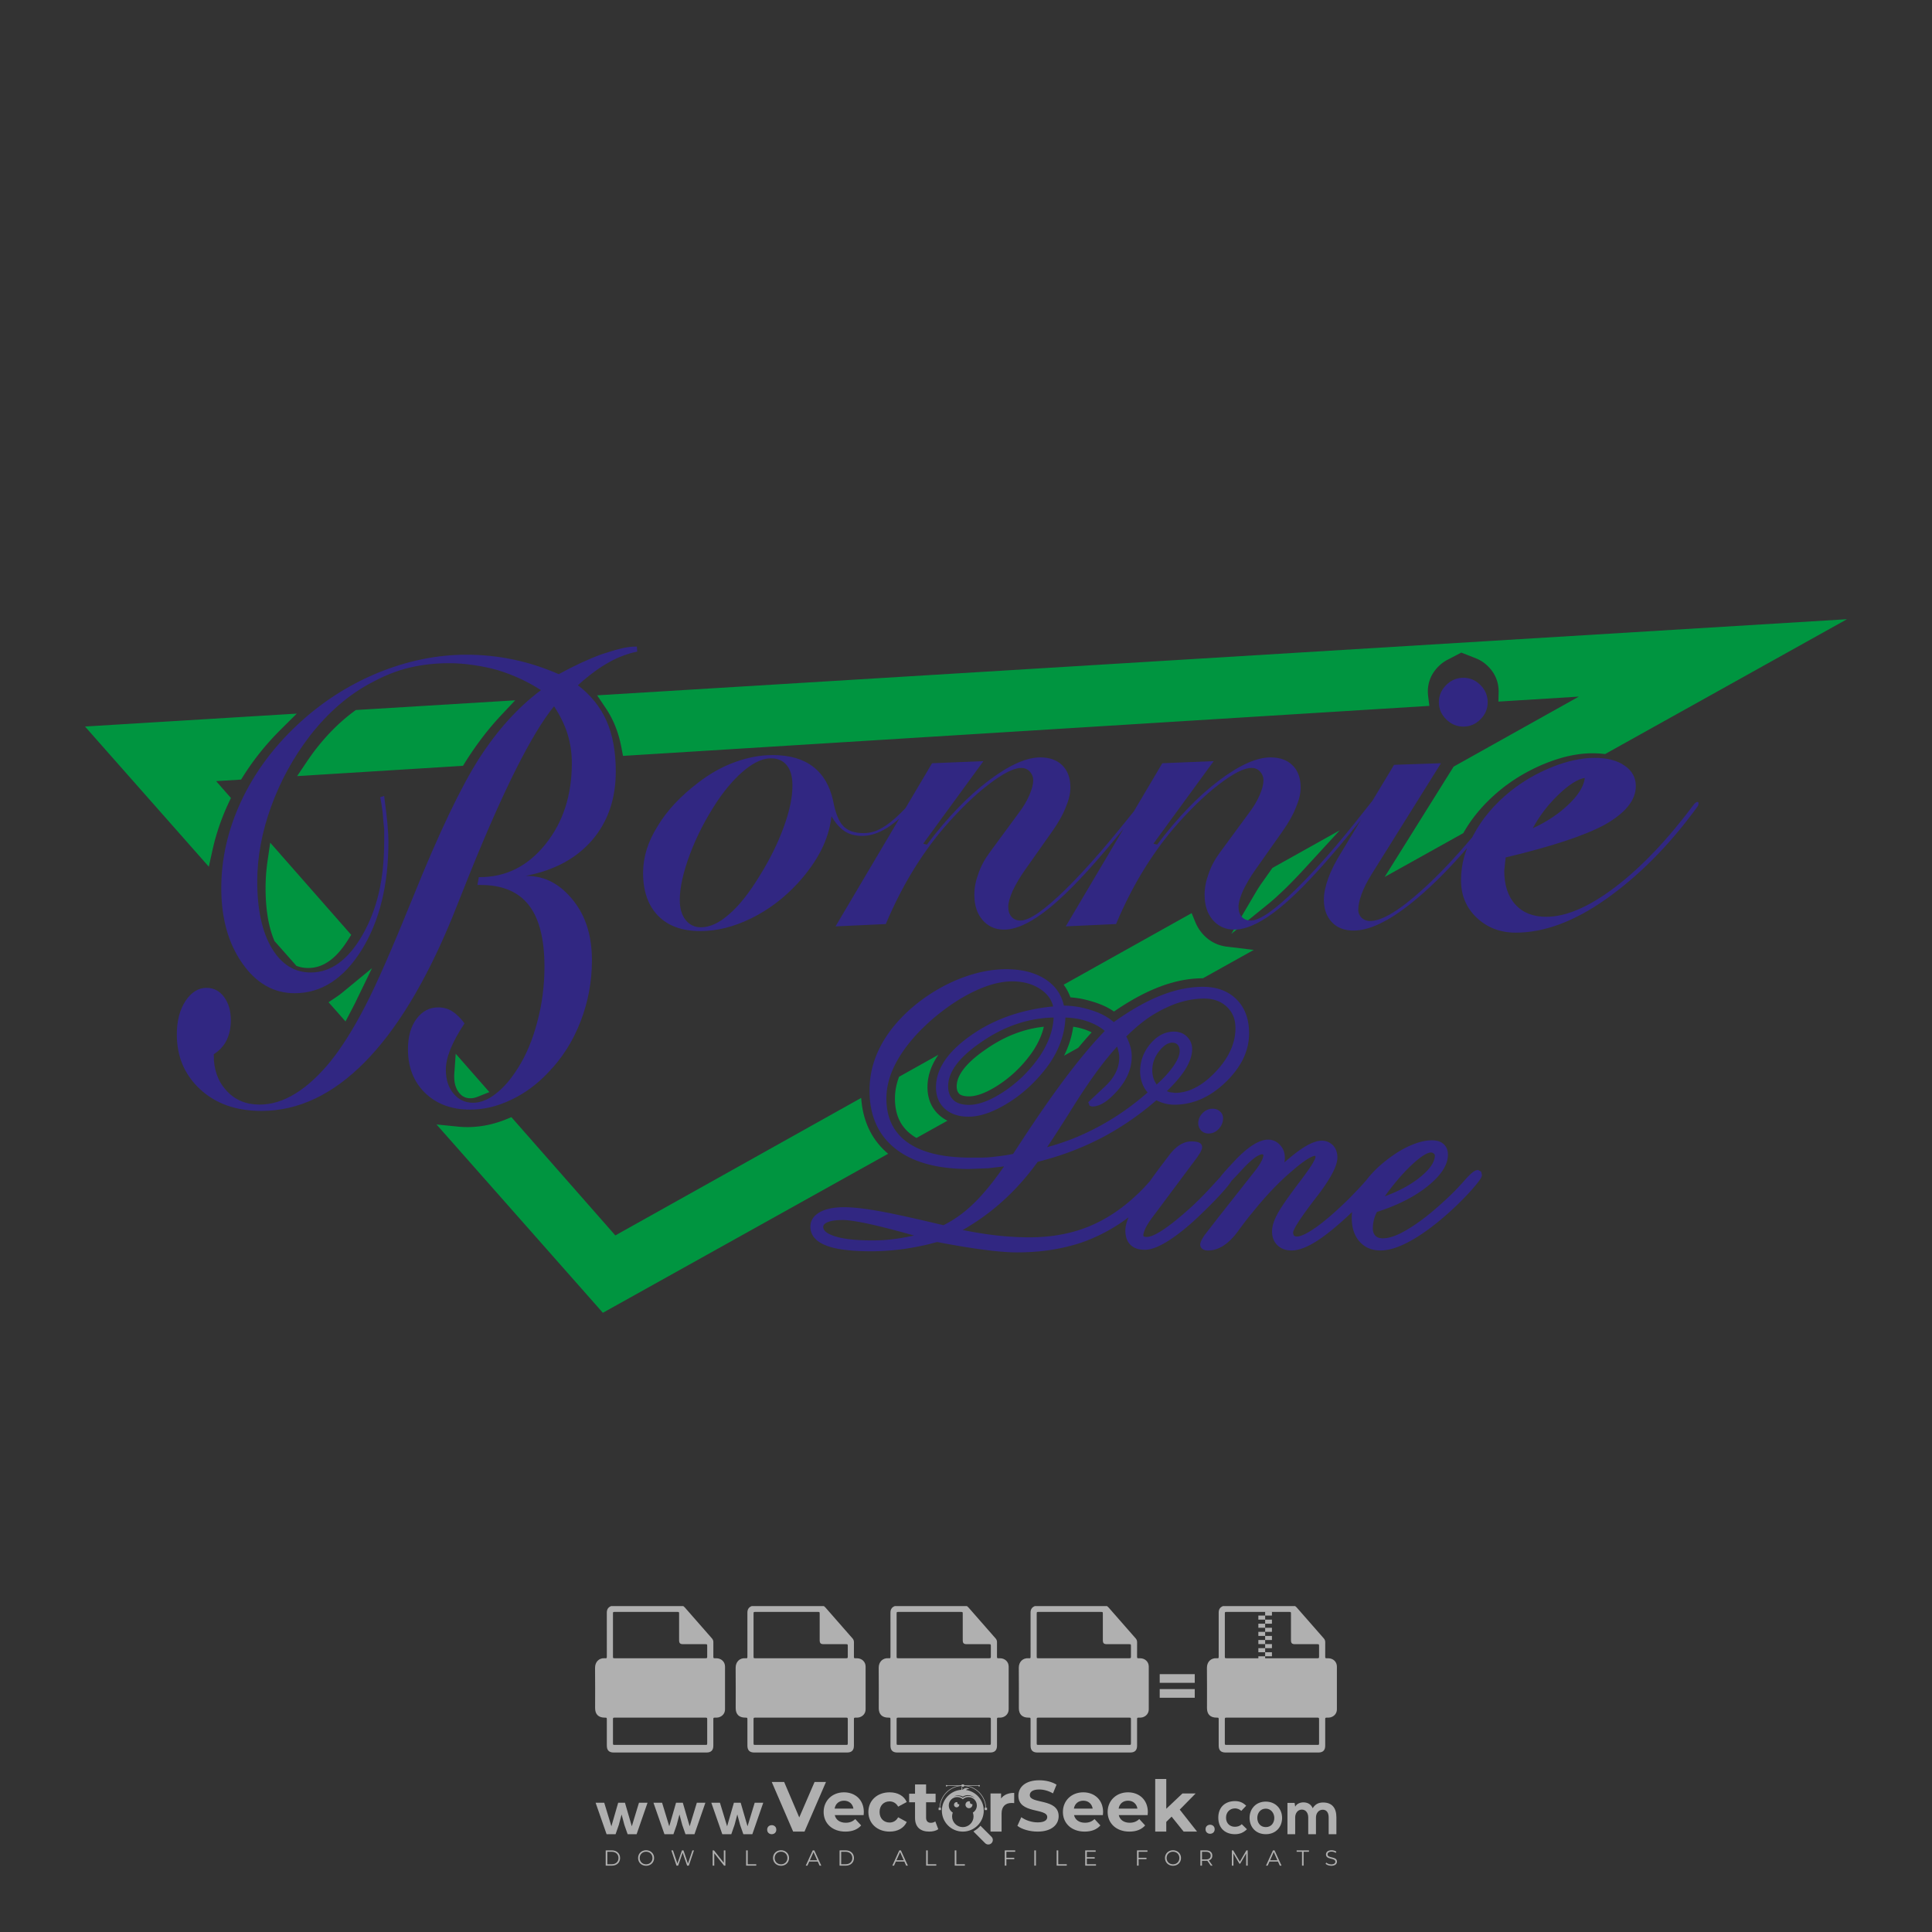 <?xml version="1.0" encoding="iso-8859-1"?>
<!-- Generator: Adobe Illustrator 27.0.0, SVG Export Plug-In . SVG Version: 6.00 Build 0)  -->
<svg version="1.1" id="Layer_1" xmlns="http://www.w3.org/2000/svg" xmlns:xlink="http://www.w3.org/1999/xlink" x="0px" y="0px"
	 viewBox="0 0 500 500" style="enable-background:new 0 0 500 500;" xml:space="preserve">
<rect x="0" y="0" width="500" height="500" fill="#333333" stroke="none"/>
<g id="watermark_1_">
	<g>
		<g id="watermark" style="opacity:0.61;">
			<g>
				<g>
					<g>
						<g>
							<polygon style="fill:#FFFFFF;" points="213.765,461.172 208.204,474.017 205.268,474.017 199.726,461.172 202.938,461.172 
								206.846,470.347 210.81,461.172 							"/>
						</g>
						<g>
							<path style="fill:#FFFFFF;" d="M223.507,469.741h-7.469c0.275,1.23,1.321,1.982,2.826,1.982c1.046,0,1.798-0.312,2.477-0.954
								l1.523,1.651c-0.917,1.046-2.294,1.597-4.074,1.597c-3.413,0-5.634-2.147-5.634-5.083c0-2.954,2.257-5.083,5.267-5.083
								c2.899,0,5.138,1.945,5.138,5.12C223.562,469.191,223.526,469.503,223.507,469.741 M216.002,468.071h4.863
								c-0.202-1.248-1.138-2.055-2.422-2.055C217.139,466.016,216.204,466.805,216.002,468.071"/>
						</g>
						<g>
							<path style="fill:#FFFFFF;" d="M224.735,468.934c0-2.973,2.294-5.083,5.505-5.083c2.074,0,3.707,0.899,4.423,2.514
								l-2.22,1.193c-0.532-0.936-1.321-1.358-2.221-1.358c-1.45,0-2.587,1.009-2.587,2.734c0,1.725,1.138,2.734,2.587,2.734
								c0.899,0,1.688-0.404,2.221-1.358l2.22,1.211c-0.716,1.578-2.349,2.495-4.423,2.495
								C227.029,474.017,224.735,471.907,224.735,468.934"/>
						</g>
						<g>
							<path style="fill:#FFFFFF;" d="M242.828,473.393c-0.587,0.422-1.45,0.624-2.331,0.624c-2.33,0-3.688-1.193-3.688-3.542
								v-4.055h-1.523v-2.202h1.523v-2.404h2.863v2.404h2.459v2.202h-2.459v4.019c0,0.844,0.458,1.303,1.229,1.303
								c0.422,0,0.844-0.128,1.156-0.367L242.828,473.393z"/>
						</g>
					</g>
					<g>
						<path style="fill:#FFFFFF;" d="M262.474,463.997v2.643c-0.238-0.018-0.422-0.037-0.642-0.037
							c-1.578,0-2.624,0.862-2.624,2.753v4.661h-2.863v-9.873h2.734v1.303C259.776,464.493,260.951,463.997,262.474,463.997"/>
					</g>
					<g>
						<path style="fill:#FFFFFF;" d="M263.299,472.53l1.009-2.239c1.083,0.789,2.697,1.339,4.239,1.339
							c1.762,0,2.477-0.587,2.477-1.376c0-2.404-7.469-0.752-7.469-5.524c0-2.184,1.762-4,5.413-4c1.615,0,3.267,0.385,4.459,1.138
							l-0.918,2.257c-1.193-0.679-2.422-1.009-3.56-1.009c-1.761,0-2.44,0.66-2.44,1.468c0,2.367,7.468,0.734,7.468,5.45
							c0,2.147-1.78,3.982-5.45,3.982C266.492,474.017,264.437,473.411,263.299,472.53"/>
					</g>
					<g>
						<path style="fill:#FFFFFF;" d="M285.428,469.741h-7.469c0.275,1.23,1.321,1.982,2.826,1.982c1.046,0,1.798-0.312,2.477-0.954
							l1.523,1.651c-0.918,1.046-2.294,1.597-4.074,1.597c-3.413,0-5.634-2.147-5.634-5.083c0-2.954,2.257-5.083,5.267-5.083
							c2.9,0,5.138,1.945,5.138,5.12C285.484,469.191,285.447,469.503,285.428,469.741 M277.923,468.071h4.863
							c-0.202-1.248-1.138-2.055-2.422-2.055C279.061,466.016,278.125,466.805,277.923,468.071"/>
					</g>
					<g>
						<path style="fill:#FFFFFF;" d="M297.007,469.741h-7.469c0.275,1.23,1.321,1.982,2.826,1.982c1.046,0,1.798-0.312,2.477-0.954
							l1.523,1.651c-0.918,1.046-2.294,1.597-4.074,1.597c-3.413,0-5.634-2.147-5.634-5.083c0-2.954,2.257-5.083,5.267-5.083
							c2.899,0,5.138,1.945,5.138,5.12C297.062,469.191,297.025,469.503,297.007,469.741 M289.501,468.071h4.863
							c-0.202-1.248-1.138-2.055-2.422-2.055C290.639,466.016,289.703,466.805,289.501,468.071"/>
					</g>
					<g>
						<polygon style="fill:#FFFFFF;" points="303.208,470.145 301.831,471.503 301.831,474.017 298.969,474.017 298.969,460.401 
							301.831,460.401 301.831,468.108 306.016,464.144 309.429,464.144 305.318,468.328 309.796,474.017 306.327,474.017 						"/>
					</g>
					<g>
						<path style="fill:#FFFFFF;" d="M256.601,475.359L256.601,475.359l-2.86-2.86c-0.435,0.508-0.953,0.943-1.534,1.284
							c-0.092,0.069-0.186,0.136-0.283,0.199l3.027,3.027c0.456,0.456,1.195,0.456,1.65,0
							C257.057,476.554,257.057,475.815,256.601,475.359"/>
					</g>
					<g>
						<path style="fill:#FFFFFF;" d="M249.984,463.244c0.221-0.173,0.495-0.281,0.797-0.281c0.042,0,0.083,0.002,0.124,0.006
							c-0.214-0.156-0.478-0.249-0.764-0.249c-0.395,0-0.744,0.18-0.981,0.458c-0.051,0-0.1,0.006-0.151,0.008
							c0.039-0.077,0.064-0.162,0.064-0.255c0-0.234-0.143-0.434-0.346-0.519c0.087,0.126,0.138,0.279,0.138,0.445
							c0,0.122-0.031,0.237-0.081,0.341c-2.811,0.201-5.03,2.539-5.03,5.4c0,2.993,2.426,5.42,5.42,5.42
							c2.993,0,5.42-2.426,5.42-5.42C254.595,465.879,252.593,463.635,249.984,463.244 M247.983,464.656
							c0.435,0,0.844,0.112,1.199,0.309c0.374-0.245,0.82-0.387,1.299-0.387c0.711,0,1.348,0.312,1.784,0.806
							c-0.435-0.379-1.004-0.61-1.627-0.61c-0.449,0-0.87,0.12-1.234,0.329c-0.079,0.046-0.156,0.096-0.229,0.15
							c-0.065-0.048-0.133-0.093-0.204-0.134c-0.369-0.219-0.8-0.344-1.26-0.344c-0.3,0-0.588,0.054-0.854,0.152
							C247.196,464.754,247.578,464.656,247.983,464.656 M251.772,469.098c0.115,0.305,0.181,0.634,0.181,0.979
							c0,1.534-1.244,2.777-2.778,2.777c-1.534,0-2.777-1.243-2.777-2.777c0-0.345,0.066-0.674,0.181-0.979
							c-0.62-0.382-1.035-1.064-1.035-1.846c0-1.197,0.971-2.168,2.168-2.168c0.565,0,1.078,0.218,1.463,0.572
							c0.386-0.354,0.899-0.572,1.464-0.572c1.197,0,2.168,0.971,2.168,2.168C252.807,468.034,252.392,468.716,251.772,469.098"/>
					</g>
					<g>
						<path style="fill:#FFFFFF;" d="M251.666,467.061c0,0.497-0.404,0.901-0.901,0.901c-0.497,0-0.901-0.404-0.901-0.901
							s0.404-0.901,0.901-0.901c0.101,0,0.197,0.017,0.287,0.047c-0.03,0.062-0.045,0.132-0.045,0.204
							c0,0.273,0.221,0.494,0.494,0.494c0.05,0,0.099-0.008,0.146-0.022C251.66,466.941,251.666,467,251.666,467.061"/>
					</g>
					<g>
						<path style="fill:#FFFFFF;" d="M248.255,467.061c0,0.376-0.305,0.681-0.681,0.681c-0.376,0-0.681-0.305-0.681-0.681
							s0.305-0.681,0.681-0.681c0.076,0,0.149,0.013,0.217,0.035c-0.023,0.047-0.034,0.1-0.034,0.155
							c0,0.206,0.167,0.374,0.374,0.374c0.038,0,0.075-0.006,0.11-0.017C248.25,466.97,248.255,467.015,248.255,467.061"/>
					</g>
					<g>
						<g>
							<g>
								<rect x="242.908" y="467.83" style="fill:#FFFFFF;" width="0.616" height="0.616"/>
							</g>
							<g>
								<rect x="254.827" y="467.83" style="fill:#FFFFFF;" width="0.616" height="0.616"/>
							</g>
							<g>
								<path style="fill:#FFFFFF;" d="M255.205,468.082h-0.14c0-3.248-2.642-5.89-5.89-5.89c-3.248,0-5.89,2.642-5.89,5.89h-0.14
									c0-1.611,0.627-3.125,1.766-4.264c1.139-1.139,2.653-1.766,4.264-1.766c1.611,0,3.125,0.627,4.264,1.766
									C254.578,464.957,255.205,466.471,255.205,468.082"/>
							</g>
						</g>
						<g>
							<rect x="248.868" y="461.814" style="fill:#FFFFFF;" width="0.616" height="0.616"/>
						</g>
						<g>
							<rect x="244.95" y="462.052" style="fill:#FFFFFF;" width="8.45" height="0.14"/>
						</g>
						<g>
							<path style="fill:#FFFFFF;" d="M245.174,462.15c0,0.108-0.088,0.196-0.196,0.196c-0.108,0-0.196-0.088-0.196-0.196
								c0-0.108,0.088-0.196,0.196-0.196C245.086,461.954,245.174,462.042,245.174,462.15"/>
						</g>
						<g>
							<path style="fill:#FFFFFF;" d="M253.596,462.15c0,0.108-0.088,0.196-0.196,0.196c-0.108,0-0.196-0.088-0.196-0.196
								c0-0.108,0.088-0.196,0.196-0.196C253.509,461.954,253.596,462.042,253.596,462.15"/>
						</g>
					</g>
				</g>
				<g>
					<path style="fill:#FFFFFF;" d="M314.356,473.409c0,1.559-2.364,1.559-2.364,0C311.993,471.851,314.356,471.851,314.356,473.409
						z"/>
				</g>
				<g>
					<g>
						<g>
							<path style="fill:#FFFFFF;" d="M161.739,466.549l1.772,6.088l1.855-6.088h2.215l-2.823,8.14h-2.33l-0.837-2.396l-0.722-2.708
								l-0.722,2.708l-0.837,2.396h-2.33l-2.839-8.14h2.231l1.855,6.088l1.756-6.088H161.739z"/>
						</g>
						<g>
							<path style="fill:#FFFFFF;" d="M176.713,466.549l1.772,6.088l1.855-6.088h2.215l-2.823,8.14h-2.33l-0.837-2.396l-0.722-2.708
								l-0.722,2.708l-0.837,2.396h-2.33l-2.839-8.14h2.231l1.855,6.088l1.756-6.088H176.713z"/>
						</g>
						<g>
							<path style="fill:#FFFFFF;" d="M191.687,466.549l1.772,6.088l1.855-6.088h2.215l-2.823,8.14h-2.33l-0.837-2.396l-0.722-2.708
								l-0.722,2.708l-0.837,2.396h-2.33l-2.839-8.14h2.231l1.855,6.088l1.756-6.088H191.687z"/>
						</g>
					</g>
					<g>
						<path style="fill:#FFFFFF;" d="M200.908,473.52c0,1.559-2.364,1.559-2.364,0C198.545,471.962,200.908,471.962,200.908,473.52z
							"/>
					</g>
					<g>
						<path style="fill:#FFFFFF;" d="M322.71,473.409c-0.935,0.919-1.919,1.28-3.117,1.28c-2.346,0-4.3-1.411-4.3-4.282
							s1.953-4.284,4.3-4.284c1.149,0,2.035,0.329,2.921,1.199l-1.264,1.329c-0.476-0.428-1.066-0.64-1.623-0.64
							c-1.346,0-2.33,0.985-2.33,2.396c0,1.542,1.05,2.362,2.297,2.362c0.64,0,1.28-0.18,1.772-0.672L322.71,473.409z"/>
					</g>
					<g>
						<path style="fill:#FFFFFF;" d="M331.805,470.472c0,2.33-1.591,4.217-4.217,4.217c-2.626,0-4.201-1.887-4.201-4.217
							c0-2.314,1.609-4.217,4.185-4.217C330.149,466.255,331.805,468.158,331.805,470.472z M325.389,470.472
							c0,1.231,0.739,2.38,2.199,2.38c1.46,0,2.199-1.149,2.199-2.38c0-1.215-0.854-2.396-2.199-2.396
							C326.144,468.077,325.389,469.258,325.389,470.472z"/>
					</g>
					<g>
						<path style="fill:#FFFFFF;" d="M338.572,474.689v-4.332c0-1.068-0.559-2.035-1.658-2.035c-1.082,0-1.722,0.967-1.722,2.035
							v4.332h-2.003v-8.107h1.855l0.148,0.985c0.426-0.82,1.362-1.116,2.133-1.116c0.969,0,1.937,0.394,2.396,1.51
							c0.723-1.149,1.658-1.478,2.708-1.478c2.297,0,3.43,1.412,3.43,3.84v4.365h-2.003v-4.365c0-1.066-0.442-1.97-1.526-1.97
							c-1.082,0-1.756,0.935-1.756,2.003v4.332H338.572z"/>
					</g>
				</g>
			</g>
		</g>
		<g style="opacity:0.61;">
			<g>
				<g>
					<path style="fill:#FFFFFF;" d="M345.988,431.299c-0.006-1.224-0.959-2.121-2.189-2.14c-0.924-0.014-0.832,0.12-0.834-0.867
						c-0.003-1.097-0.007-2.194,0.003-3.292c0.003-0.379-0.112-0.691-0.362-0.976c-2.342-2.668-4.678-5.342-7.019-8.011
						c-0.12-0.137-0.275-0.244-0.414-0.366c-6.214,0-12.427,0-18.641,0c-0.794,0.293-1.14,0.868-1.138,1.709
						c0.01,3.748,0.004,7.496,0.004,11.243c0,0.556-0.003,0.589-0.55,0.551c-1.497-0.102-2.516,0.986-2.497,2.492
						c0.044,3.476,0.013,6.953,0.014,10.429c0.001,1.58,0.867,2.443,2.45,2.449c0.582,0.002,0.582,0.002,0.582,0.6
						c0,2.219-0.001,4.438,0.001,6.657c0.001,1.192,0.58,1.771,1.768,1.771c8.013,0.001,16.027,0.001,24.04,0
						c1.168,0,1.755-0.583,1.757-1.745c0.002-2.256,0-4.512,0.001-6.768c0-0.512,0.002-0.511,0.52-0.515
						c0.271-0.002,0.541,0.008,0.809-0.058c0.996-0.246,1.69-1.044,1.694-2.069C346.003,438.696,346.005,434.997,345.988,431.299z
						 M317.537,417.162c5.337,0,10.674,0,16.01,0c0.548,0,0.554,0.007,0.554,0.561c0.001,2.243-0.001,4.486,0.001,6.73
						c0.001,0.811,0.249,1.059,1.06,1.059c1.91,0.001,3.821,0,5.731,0.001c0.458,0,0.479,0.021,0.481,0.483
						c0.003,0.887,0.002,1.775,0,2.662c-0.001,0.477-0.024,0.498-0.504,0.499c-3.895,0.001-7.79,0-11.684,0
						c-3.882,0-7.765,0-11.647,0c-0.55,0-0.552-0.001-0.552-0.561c-0.001-3.624-0.001-7.247,0-10.871
						C316.987,417.166,316.991,417.162,317.537,417.162z M340.822,451.579c-3.883,0.001-7.766,0-11.65,0c-3.871,0-7.742,0-11.613,0
						c-0.572,0-0.574-0.002-0.574-0.579c-0.001-1.997-0.001-3.994,0.001-5.991c0-0.464,0.023-0.486,0.478-0.487
						c7.803-0.001,15.607-0.001,23.41,0c0.478,0,0.499,0.02,0.499,0.503c0.002,1.997,0.001,3.994,0,5.991
						C341.375,451.574,341.37,451.579,340.822,451.579z"/>
				</g>
				<g>
					<g>
						<rect x="327.418" y="417.053" style="fill:#FFFFFF;" width="1.757" height="1.054"/>
					</g>
					<g>
						<rect x="325.662" y="418.107" style="fill:#FFFFFF;" width="1.757" height="1.054"/>
					</g>
					<g>
						<rect x="327.418" y="419.161" style="fill:#FFFFFF;" width="1.757" height="1.054"/>
					</g>
					<g>
						<rect x="325.662" y="420.215" style="fill:#FFFFFF;" width="1.757" height="1.054"/>
					</g>
					<g>
						<rect x="327.418" y="421.269" style="fill:#FFFFFF;" width="1.757" height="1.054"/>
					</g>
					<g>
						<rect x="325.662" y="422.323" style="fill:#FFFFFF;" width="1.757" height="1.054"/>
					</g>
					<g>
						<rect x="327.418" y="423.378" style="fill:#FFFFFF;" width="1.757" height="1.054"/>
					</g>
					<g>
						<rect x="325.662" y="424.432" style="fill:#FFFFFF;" width="1.757" height="1.054"/>
					</g>
					<g>
						<rect x="327.418" y="425.486" style="fill:#FFFFFF;" width="1.757" height="1.054"/>
					</g>
					<g>
						<rect x="325.662" y="426.54" style="fill:#FFFFFF;" width="1.757" height="1.054"/>
					</g>
					<g>
						<rect x="327.418" y="427.594" style="fill:#FFFFFF;" width="1.757" height="1.054"/>
					</g>
					<g>
						<rect x="325.662" y="428.648" style="fill:#FFFFFF;" width="1.757" height="1.054"/>
					</g>
				</g>
			</g>
			<g>
				<path style="fill:#FFFFFF;" d="M187.637,431.299c-0.006-1.224-0.959-2.121-2.189-2.14c-0.924-0.014-0.832,0.12-0.834-0.867
					c-0.003-1.097-0.007-2.194,0.003-3.292c0.003-0.379-0.112-0.691-0.362-0.976c-2.342-2.668-4.678-5.342-7.019-8.011
					c-0.12-0.137-0.275-0.244-0.414-0.366c-6.214,0-12.427,0-18.641,0c-0.794,0.293-1.14,0.868-1.138,1.709
					c0.01,3.748,0.004,7.496,0.004,11.243c0,0.556-0.003,0.589-0.55,0.551c-1.497-0.102-2.516,0.986-2.497,2.492
					c0.044,3.476,0.013,6.953,0.014,10.429c0.001,1.58,0.867,2.443,2.45,2.449c0.582,0.002,0.582,0.002,0.582,0.6
					c0,2.219-0.001,4.438,0.001,6.657c0.001,1.192,0.58,1.771,1.768,1.771c8.013,0.001,16.027,0.001,24.04,0
					c1.168,0,1.755-0.583,1.757-1.745c0.002-2.256,0-4.512,0.001-6.768c0-0.512,0.002-0.511,0.52-0.515
					c0.271-0.002,0.541,0.008,0.809-0.058c0.996-0.246,1.69-1.044,1.694-2.069C187.652,438.696,187.655,434.997,187.637,431.299z
					 M159.187,417.162c5.337,0,10.674,0,16.01,0c0.548,0,0.554,0.007,0.554,0.561c0.001,2.243-0.001,4.486,0.001,6.73
					c0.001,0.811,0.249,1.059,1.06,1.059c1.91,0.001,3.821,0,5.731,0.001c0.458,0,0.479,0.021,0.481,0.483
					c0.003,0.887,0.002,1.775,0,2.662c-0.001,0.477-0.024,0.498-0.504,0.499c-3.895,0.001-7.79,0-11.684,0
					c-3.882,0-7.765,0-11.647,0c-0.55,0-0.552-0.001-0.552-0.561c-0.001-3.624-0.001-7.247,0-10.871
					C158.636,417.166,158.64,417.162,159.187,417.162z M182.472,451.579c-3.883,0.001-7.766,0-11.65,0c-3.871,0-7.742,0-11.613,0
					c-0.572,0-0.574-0.002-0.574-0.579c-0.001-1.997-0.001-3.994,0.001-5.991c0-0.464,0.023-0.486,0.478-0.487
					c7.803-0.001,15.607-0.001,23.41,0c0.478,0,0.499,0.02,0.499,0.503c0.002,1.997,0.001,3.994,0,5.991
					C183.024,451.574,183.019,451.579,182.472,451.579z"/>
			</g>
			<g>
				<path style="fill:#FFFFFF;" d="M159.779,440.669v-7.897h2.779c0.375,0,0.726,0.061,1.053,0.182
					c0.327,0.121,0.612,0.292,0.855,0.513c0.242,0.221,0.434,0.483,0.573,0.789c0.14,0.305,0.21,0.642,0.21,1.009
					c0,0.375-0.07,0.715-0.21,1.02c-0.14,0.305-0.331,0.568-0.573,0.789c-0.243,0.221-0.528,0.392-0.855,0.513
					c-0.327,0.121-0.678,0.182-1.053,0.182h-1.29v2.901H159.779z M162.58,436.356c0.39,0,0.684-0.111,0.882-0.331
					c0.199-0.22,0.298-0.474,0.298-0.761c0-0.14-0.024-0.276-0.072-0.408c-0.048-0.132-0.121-0.248-0.221-0.347
					c-0.099-0.099-0.223-0.178-0.37-0.237c-0.147-0.059-0.32-0.089-0.518-0.089h-1.312v2.173H162.58z"/>
				<path style="fill:#FFFFFF;" d="M166.308,432.771h1.731l3.177,5.294h0.088l-0.088-1.522v-3.772h1.478v7.897h-1.566l-3.353-5.592
					h-0.088l0.088,1.522v4.07h-1.467V432.771z"/>
				<path style="fill:#FFFFFF;" d="M177.922,436.334h3.872c0.022,0.089,0.04,0.195,0.055,0.32c0.014,0.125,0.022,0.25,0.022,0.375
					c0,0.507-0.077,0.985-0.231,1.434c-0.154,0.449-0.397,0.849-0.728,1.202c-0.353,0.375-0.776,0.666-1.268,0.871
					c-0.493,0.206-1.055,0.309-1.688,0.309c-0.574,0-1.114-0.103-1.622-0.309c-0.507-0.206-0.948-0.492-1.323-0.86
					c-0.375-0.367-0.673-0.803-0.894-1.307c-0.221-0.504-0.331-1.053-0.331-1.649c0-0.595,0.11-1.145,0.331-1.649
					c0.221-0.504,0.518-0.939,0.894-1.307c0.375-0.367,0.816-0.654,1.323-0.86c0.507-0.206,1.048-0.309,1.622-0.309
					c0.64,0,1.211,0.11,1.715,0.331c0.504,0.221,0.935,0.526,1.296,0.915l-1.025,1.004c-0.258-0.272-0.544-0.48-0.861-0.623
					c-0.316-0.143-0.695-0.215-1.136-0.215c-0.361,0-0.703,0.065-1.026,0.193c-0.324,0.129-0.607,0.311-0.85,0.546
					c-0.242,0.235-0.436,0.52-0.579,0.855c-0.143,0.335-0.215,0.708-0.215,1.119c0,0.412,0.072,0.785,0.215,1.12
					c0.143,0.335,0.338,0.62,0.584,0.855c0.246,0.235,0.531,0.418,0.855,0.546c0.323,0.129,0.669,0.193,1.037,0.193
					c0.419,0,0.773-0.061,1.064-0.182c0.29-0.121,0.538-0.278,0.744-0.469c0.148-0.132,0.275-0.3,0.381-0.502
					c0.106-0.202,0.189-0.428,0.248-0.678h-2.482V436.334z"/>
			</g>
			<g>
				<path style="fill:#FFFFFF;" d="M224.019,431.299c-0.006-1.224-0.959-2.121-2.189-2.14c-0.924-0.014-0.832,0.12-0.834-0.867
					c-0.003-1.097-0.007-2.194,0.003-3.292c0.003-0.379-0.112-0.691-0.362-0.976c-2.342-2.668-4.678-5.342-7.019-8.011
					c-0.12-0.137-0.275-0.244-0.414-0.366c-6.214,0-12.427,0-18.641,0c-0.794,0.293-1.14,0.868-1.138,1.709
					c0.01,3.748,0.004,7.496,0.004,11.243c0,0.556-0.003,0.589-0.55,0.551c-1.497-0.102-2.516,0.986-2.497,2.492
					c0.044,3.476,0.013,6.953,0.014,10.429c0.001,1.58,0.867,2.443,2.45,2.449c0.582,0.002,0.582,0.002,0.582,0.6
					c0,2.219-0.001,4.438,0.001,6.657c0.001,1.192,0.58,1.771,1.768,1.771c8.013,0.001,16.027,0.001,24.04,0
					c1.168,0,1.755-0.583,1.757-1.745c0.002-2.256,0-4.512,0.001-6.768c0-0.512,0.002-0.511,0.52-0.515
					c0.271-0.002,0.541,0.008,0.809-0.058c0.997-0.246,1.69-1.044,1.694-2.069C224.034,438.696,224.036,434.997,224.019,431.299z
					 M195.568,417.162c5.337,0,10.674,0,16.01,0c0.548,0,0.554,0.007,0.554,0.561c0.001,2.243-0.001,4.486,0.001,6.73
					c0.001,0.811,0.249,1.059,1.06,1.059c1.91,0.001,3.821,0,5.731,0.001c0.458,0,0.479,0.021,0.481,0.483
					c0.003,0.887,0.002,1.775,0,2.662c-0.001,0.477-0.024,0.498-0.504,0.499c-3.895,0.001-7.79,0-11.684,0
					c-3.882,0-7.765,0-11.647,0c-0.55,0-0.552-0.001-0.552-0.561c-0.001-3.624-0.001-7.247,0-10.871
					C195.018,417.166,195.022,417.162,195.568,417.162z M218.854,451.579c-3.883,0.001-7.766,0-11.65,0c-3.871,0-7.742,0-11.613,0
					c-0.572,0-0.574-0.002-0.574-0.579c-0.001-1.997-0.001-3.994,0.001-5.991c0-0.464,0.023-0.486,0.478-0.487
					c7.803-0.001,15.607-0.001,23.41,0c0.478,0,0.499,0.02,0.499,0.503c0.002,1.997,0.001,3.994,0,5.991
					C219.406,451.574,219.401,451.579,218.854,451.579z"/>
			</g>
			<g>
				<path style="fill:#FFFFFF;" d="M205.111,432.771h1.699l2.967,7.897h-1.644l-0.651-1.886h-3.044l-0.651,1.886h-1.643
					L205.111,432.771z M206.997,437.415l-0.706-1.974l-0.287-0.96h-0.088l-0.287,0.96l-0.706,1.974H206.997z"/>
				<path style="fill:#FFFFFF;" d="M211.331,434.536c-0.125,0-0.245-0.024-0.359-0.072c-0.114-0.048-0.213-0.114-0.298-0.199
					c-0.084-0.084-0.151-0.182-0.198-0.292c-0.048-0.11-0.072-0.232-0.072-0.364s0.024-0.254,0.072-0.364
					c0.048-0.11,0.114-0.208,0.198-0.292c0.084-0.084,0.184-0.151,0.298-0.198c0.114-0.048,0.233-0.072,0.359-0.072
					c0.257,0,0.478,0.09,0.662,0.27c0.184,0.181,0.276,0.399,0.276,0.656s-0.092,0.476-0.276,0.656
					C211.809,434.446,211.589,434.536,211.331,434.536z M210.615,440.669v-5.404h1.445v5.404H210.615z"/>
			</g>
			<g>
				<path style="fill:#FFFFFF;" d="M261.044,431.299c-0.006-1.224-0.959-2.121-2.189-2.14c-0.924-0.014-0.832,0.12-0.834-0.867
					c-0.003-1.097-0.007-2.194,0.003-3.292c0.003-0.379-0.112-0.691-0.362-0.976c-2.342-2.668-4.678-5.342-7.019-8.011
					c-0.12-0.137-0.275-0.244-0.414-0.366c-6.214,0-12.427,0-18.641,0c-0.794,0.293-1.14,0.868-1.138,1.709
					c0.01,3.748,0.004,7.496,0.004,11.243c0,0.556-0.003,0.589-0.55,0.551c-1.497-0.102-2.516,0.986-2.497,2.492
					c0.044,3.476,0.013,6.953,0.014,10.429c0.001,1.58,0.867,2.443,2.45,2.449c0.582,0.002,0.582,0.002,0.582,0.6
					c0,2.219-0.001,4.438,0.001,6.657c0.001,1.192,0.58,1.771,1.768,1.771c8.013,0.001,16.027,0.001,24.04,0
					c1.168,0,1.755-0.583,1.757-1.745c0.002-2.256,0-4.512,0.001-6.768c0-0.512,0.002-0.511,0.52-0.515
					c0.271-0.002,0.541,0.008,0.809-0.058c0.996-0.246,1.69-1.044,1.694-2.069C261.059,438.696,261.061,434.997,261.044,431.299z
					 M232.593,417.162c5.337,0,10.674,0,16.01,0c0.548,0,0.554,0.007,0.554,0.561c0.001,2.243-0.001,4.486,0.001,6.73
					c0.001,0.811,0.249,1.059,1.06,1.059c1.91,0.001,3.821,0,5.731,0.001c0.458,0,0.479,0.021,0.481,0.483
					c0.003,0.887,0.002,1.775,0,2.662c-0.001,0.477-0.024,0.498-0.504,0.499c-3.895,0.001-7.79,0-11.684,0
					c-3.882,0-7.765,0-11.647,0c-0.55,0-0.552-0.001-0.552-0.561c-0.001-3.624-0.001-7.247,0-10.871
					C232.042,417.166,232.047,417.162,232.593,417.162z M255.878,451.579c-3.883,0.001-7.766,0-11.65,0c-3.871,0-7.742,0-11.613,0
					c-0.572,0-0.574-0.002-0.574-0.579c-0.001-1.997-0.001-3.994,0.001-5.991c0-0.464,0.023-0.486,0.478-0.487
					c7.803-0.001,15.607-0.001,23.41,0c0.478,0,0.499,0.02,0.499,0.503c0.002,1.997,0.001,3.994,0,5.991
					C256.431,451.574,256.426,451.579,255.878,451.579z"/>
			</g>
			<g>
				<path style="fill:#FFFFFF;" d="M236.361,440.845c-0.338,0-0.662-0.048-0.971-0.143c-0.309-0.095-0.592-0.239-0.849-0.43
					c-0.257-0.191-0.481-0.425-0.673-0.7c-0.191-0.276-0.342-0.597-0.452-0.965l1.401-0.551c0.103,0.397,0.283,0.726,0.54,0.987
					c0.257,0.261,0.596,0.392,1.015,0.392c0.154,0,0.303-0.02,0.447-0.061c0.143-0.04,0.272-0.099,0.386-0.176
					s0.204-0.175,0.27-0.292c0.066-0.118,0.099-0.254,0.099-0.408c0-0.147-0.026-0.279-0.077-0.397
					c-0.051-0.117-0.138-0.227-0.259-0.331c-0.121-0.103-0.28-0.202-0.475-0.298c-0.195-0.095-0.435-0.195-0.722-0.298l-0.485-0.176
					c-0.213-0.073-0.429-0.173-0.645-0.298c-0.217-0.125-0.413-0.276-0.59-0.452c-0.177-0.176-0.322-0.384-0.436-0.623
					c-0.114-0.239-0.171-0.509-0.171-0.81c0-0.309,0.06-0.597,0.182-0.866c0.121-0.268,0.294-0.503,0.518-0.706
					c0.224-0.202,0.492-0.36,0.805-0.474s0.66-0.171,1.042-0.171c0.397,0,0.74,0.053,1.031,0.16
					c0.291,0.107,0.537,0.243,0.739,0.408c0.202,0.165,0.366,0.348,0.491,0.546c0.125,0.199,0.217,0.386,0.276,0.563l-1.312,0.551
					c-0.074-0.221-0.208-0.419-0.402-0.596c-0.195-0.176-0.462-0.265-0.8-0.265c-0.324,0-0.592,0.075-0.805,0.226
					c-0.213,0.151-0.32,0.348-0.32,0.59c0,0.235,0.103,0.436,0.309,0.601c0.206,0.165,0.533,0.325,0.982,0.48l0.497,0.165
					c0.316,0.111,0.605,0.237,0.866,0.381c0.261,0.143,0.485,0.314,0.673,0.513c0.187,0.199,0.331,0.425,0.43,0.678
					c0.1,0.254,0.149,0.546,0.149,0.877c0,0.412-0.083,0.767-0.248,1.064c-0.165,0.298-0.377,0.542-0.634,0.734
					c-0.258,0.191-0.548,0.335-0.872,0.43C236.986,440.797,236.67,440.845,236.361,440.845z"/>
				<path style="fill:#FFFFFF;" d="M239.516,432.771h1.61l1.633,4.754l0.287,1.015h0.088l0.309-1.015l1.699-4.754h1.61l-2.879,7.897
					h-1.566L239.516,432.771z"/>
				<path style="fill:#FFFFFF;" d="M251.097,436.334h3.871c0.022,0.089,0.04,0.195,0.055,0.32c0.015,0.125,0.023,0.25,0.023,0.375
					c0,0.507-0.078,0.985-0.232,1.434c-0.154,0.449-0.397,0.849-0.728,1.202c-0.353,0.375-0.775,0.666-1.268,0.871
					c-0.493,0.206-1.055,0.309-1.688,0.309c-0.574,0-1.114-0.103-1.621-0.309c-0.507-0.206-0.949-0.492-1.324-0.86
					c-0.375-0.367-0.673-0.803-0.894-1.307c-0.22-0.504-0.331-1.053-0.331-1.649c0-0.595,0.11-1.145,0.331-1.649
					c0.221-0.504,0.518-0.939,0.894-1.307c0.375-0.367,0.816-0.654,1.324-0.86c0.507-0.206,1.047-0.309,1.621-0.309
					c0.64,0,1.211,0.11,1.715,0.331c0.504,0.221,0.936,0.526,1.296,0.915l-1.026,1.004c-0.257-0.272-0.544-0.48-0.861-0.623
					c-0.316-0.143-0.694-0.215-1.136-0.215c-0.36,0-0.702,0.065-1.026,0.193c-0.323,0.129-0.607,0.311-0.849,0.546
					c-0.243,0.235-0.436,0.52-0.579,0.855c-0.143,0.335-0.215,0.708-0.215,1.119c0,0.412,0.072,0.785,0.215,1.12
					c0.143,0.335,0.338,0.62,0.585,0.855c0.246,0.235,0.531,0.418,0.854,0.546c0.324,0.129,0.669,0.193,1.037,0.193
					c0.419,0,0.774-0.061,1.064-0.182c0.29-0.121,0.539-0.278,0.745-0.469c0.147-0.132,0.274-0.3,0.38-0.502
					c0.107-0.202,0.189-0.428,0.248-0.678h-2.482V436.334z"/>
			</g>
			<g>
				<path style="fill:#FFFFFF;" d="M297.3,431.299c-0.006-1.224-0.959-2.121-2.189-2.14c-0.924-0.014-0.832,0.12-0.834-0.867
					c-0.003-1.097-0.007-2.194,0.003-3.292c0.003-0.379-0.112-0.691-0.362-0.976c-2.342-2.668-4.678-5.342-7.019-8.011
					c-0.12-0.137-0.275-0.244-0.414-0.366c-6.214,0-12.427,0-18.641,0c-0.794,0.293-1.14,0.868-1.138,1.709
					c0.01,3.748,0.004,7.496,0.004,11.243c0,0.556-0.003,0.589-0.55,0.551c-1.497-0.102-2.516,0.986-2.497,2.492
					c0.044,3.476,0.013,6.953,0.014,10.429c0.001,1.58,0.867,2.443,2.45,2.449c0.582,0.002,0.582,0.002,0.582,0.6
					c0,2.219-0.001,4.438,0.001,6.657c0.001,1.192,0.58,1.771,1.768,1.771c8.013,0.001,16.027,0.001,24.04,0
					c1.168,0,1.755-0.583,1.757-1.745c0.002-2.256,0-4.512,0.001-6.768c0-0.512,0.002-0.511,0.52-0.515
					c0.271-0.002,0.541,0.008,0.809-0.058c0.996-0.246,1.69-1.044,1.694-2.069C297.315,438.696,297.318,434.997,297.3,431.299z
					 M268.85,417.162c5.337,0,10.674,0,16.01,0c0.548,0,0.554,0.007,0.554,0.561c0.001,2.243-0.001,4.486,0.001,6.73
					c0.001,0.811,0.249,1.059,1.06,1.059c1.91,0.001,3.821,0,5.731,0.001c0.458,0,0.479,0.021,0.481,0.483
					c0.003,0.887,0.002,1.775,0,2.662c-0.001,0.477-0.024,0.498-0.504,0.499c-3.895,0.001-7.79,0-11.684,0
					c-3.882,0-7.765,0-11.647,0c-0.55,0-0.552-0.001-0.552-0.561c-0.001-3.624-0.001-7.247,0-10.871
					C268.299,417.166,268.303,417.162,268.85,417.162z M292.135,451.579c-3.883,0.001-7.766,0-11.65,0c-3.871,0-7.742,0-11.613,0
					c-0.572,0-0.574-0.002-0.574-0.579c-0.001-1.997-0.001-3.994,0.001-5.991c0-0.464,0.023-0.486,0.478-0.487
					c7.803-0.001,15.607-0.001,23.41,0c0.478,0,0.499,0.02,0.499,0.503c0.001,1.997,0.001,3.994,0,5.991
					C292.687,451.574,292.682,451.579,292.135,451.579z"/>
			</g>
			<g>
				<path style="fill:#FFFFFF;" d="M272.966,434.183v1.831h3.165v1.412h-3.165v1.831h3.518v1.412h-5.007v-7.897h5.007v1.412H272.966
					z"/>
				<path style="fill:#FFFFFF;" d="M277.852,440.669v-7.897h2.779c0.375,0,0.726,0.061,1.053,0.182
					c0.327,0.121,0.612,0.292,0.855,0.513c0.243,0.221,0.434,0.483,0.574,0.789c0.14,0.305,0.209,0.642,0.209,1.009
					c0,0.375-0.07,0.715-0.209,1.02c-0.14,0.305-0.331,0.568-0.574,0.789c-0.243,0.221-0.528,0.392-0.855,0.513
					c-0.327,0.121-0.678,0.182-1.053,0.182h-1.29v2.901H277.852z M280.653,436.356c0.389,0,0.684-0.111,0.882-0.331
					c0.199-0.22,0.298-0.474,0.298-0.761c0-0.14-0.024-0.276-0.072-0.408c-0.048-0.132-0.121-0.248-0.221-0.347
					c-0.099-0.099-0.222-0.178-0.37-0.237c-0.147-0.059-0.32-0.089-0.518-0.089h-1.312v2.173H280.653z"/>
				<path style="fill:#FFFFFF;" d="M286.797,440.845c-0.338,0-0.662-0.048-0.971-0.143c-0.309-0.095-0.592-0.239-0.849-0.43
					c-0.257-0.191-0.482-0.425-0.673-0.7c-0.191-0.276-0.342-0.597-0.452-0.965l1.401-0.551c0.103,0.397,0.283,0.726,0.541,0.987
					c0.257,0.261,0.595,0.392,1.015,0.392c0.154,0,0.303-0.02,0.447-0.061c0.143-0.04,0.272-0.099,0.386-0.176
					c0.114-0.077,0.204-0.175,0.27-0.292c0.066-0.118,0.1-0.254,0.1-0.408c0-0.147-0.026-0.279-0.077-0.397
					c-0.051-0.117-0.138-0.227-0.259-0.331c-0.121-0.103-0.279-0.202-0.474-0.298c-0.195-0.095-0.436-0.195-0.723-0.298
					l-0.485-0.176c-0.213-0.073-0.428-0.173-0.645-0.298c-0.217-0.125-0.414-0.276-0.59-0.452c-0.176-0.176-0.322-0.384-0.436-0.623
					c-0.114-0.239-0.171-0.509-0.171-0.81c0-0.309,0.061-0.597,0.182-0.866c0.121-0.268,0.294-0.503,0.518-0.706
					c0.224-0.202,0.493-0.36,0.805-0.474c0.312-0.114,0.66-0.171,1.042-0.171c0.397,0,0.741,0.053,1.031,0.16
					c0.29,0.107,0.537,0.243,0.739,0.408c0.202,0.165,0.365,0.348,0.491,0.546c0.125,0.199,0.217,0.386,0.276,0.563l-1.312,0.551
					c-0.074-0.221-0.208-0.419-0.403-0.596c-0.195-0.176-0.462-0.265-0.799-0.265c-0.324,0-0.592,0.075-0.805,0.226
					c-0.213,0.151-0.32,0.348-0.32,0.59c0,0.235,0.103,0.436,0.309,0.601c0.206,0.165,0.533,0.325,0.982,0.48l0.496,0.165
					c0.316,0.111,0.605,0.237,0.866,0.381c0.261,0.143,0.485,0.314,0.673,0.513c0.187,0.199,0.331,0.425,0.43,0.678
					c0.099,0.254,0.149,0.546,0.149,0.877c0,0.412-0.083,0.767-0.248,1.064c-0.165,0.298-0.377,0.542-0.634,0.734
					c-0.258,0.191-0.548,0.335-0.872,0.43C287.422,440.797,287.105,440.845,286.797,440.845z"/>
			</g>
			<g>
				<path style="fill:#FFFFFF;" d="M321.394,439.168l4.004-4.985h-3.827v-1.412h5.559v1.5l-3.96,4.985h4.004v1.412h-5.779V439.168z"
					/>
				<path style="fill:#FFFFFF;" d="M328.409,432.771h1.489v7.897h-1.489V432.771z"/>
				<path style="fill:#FFFFFF;" d="M331.486,440.669v-7.897h2.779c0.375,0,0.726,0.061,1.053,0.182
					c0.327,0.121,0.612,0.292,0.855,0.513s0.434,0.483,0.574,0.789c0.14,0.305,0.209,0.642,0.209,1.009
					c0,0.375-0.07,0.715-0.209,1.02c-0.14,0.305-0.331,0.568-0.574,0.789c-0.243,0.221-0.528,0.392-0.855,0.513
					c-0.327,0.121-0.678,0.182-1.053,0.182h-1.29v2.901H331.486z M334.288,436.356c0.389,0,0.684-0.111,0.882-0.331
					c0.199-0.22,0.298-0.474,0.298-0.761c0-0.14-0.024-0.276-0.072-0.408c-0.048-0.132-0.121-0.248-0.221-0.347
					c-0.099-0.099-0.222-0.178-0.37-0.237c-0.147-0.059-0.32-0.089-0.518-0.089h-1.312v2.173H334.288z"/>
			</g>
		</g>
		<g style="opacity:0.61;">
			<path style="fill:#FFFFFF;" d="M300.133,433.27h9.067v2.242h-9.067V433.27z M300.133,437.136h9.067v2.243h-9.067V437.136z"/>
		</g>
	</g>
	<g style="opacity:0.61;">
		<path style="fill:#FFFFFF;" d="M156.756,478.878h1.607c1.263,0,2.114,0.812,2.114,1.974c0,1.161-0.851,1.973-2.114,1.973h-1.607
			V478.878z M158.34,482.464c1.049,0,1.725-0.665,1.725-1.612c0-0.947-0.677-1.613-1.725-1.613h-1.167v3.225H158.34z"/>
		<path style="fill:#FFFFFF;" d="M165.139,480.851c0-1.15,0.879-2.007,2.075-2.007c1.184,0,2.069,0.851,2.069,2.007
			c0,1.156-0.885,2.007-2.069,2.007C166.019,482.858,165.139,482.002,165.139,480.851z M168.866,480.851
			c0-0.942-0.705-1.635-1.652-1.635c-0.953,0-1.663,0.693-1.663,1.635c0,0.941,0.71,1.635,1.663,1.635
			C168.162,482.486,168.866,481.793,168.866,480.851z"/>
		<path style="fill:#FFFFFF;" d="M179.596,478.878l-1.331,3.947h-0.44l-1.156-3.366l-1.161,3.366h-0.434l-1.331-3.947h0.429
			l1.139,3.394l1.178-3.394h0.389l1.161,3.411l1.156-3.411H179.596z"/>
		<path style="fill:#FFFFFF;" d="M187.731,478.878v3.947h-0.344l-2.537-3.202v3.202h-0.417v-3.947h0.344l2.543,3.203v-3.203H187.731
			z"/>
		<path style="fill:#FFFFFF;" d="M193.093,478.878h0.417v3.586h2.21v0.361h-2.627V478.878z"/>
		<path style="fill:#FFFFFF;" d="M200.061,480.851c0-1.15,0.879-2.007,2.075-2.007c1.184,0,2.069,0.851,2.069,2.007
			c0,1.156-0.885,2.007-2.069,2.007C200.941,482.858,200.061,482.002,200.061,480.851z M203.788,480.851
			c0-0.942-0.705-1.635-1.652-1.635c-0.953,0-1.663,0.693-1.663,1.635c0,0.941,0.71,1.635,1.663,1.635
			C203.083,482.486,203.788,481.793,203.788,480.851z"/>
		<path style="fill:#FFFFFF;" d="M211.636,481.77h-2.199l-0.474,1.054h-0.434l1.804-3.947h0.412l1.804,3.947h-0.44L211.636,481.77z
			 M211.484,481.432l-0.947-2.12l-0.947,2.12H211.484z"/>
		<path style="fill:#FFFFFF;" d="M217.28,478.878h1.607c1.263,0,2.114,0.812,2.114,1.974c0,1.161-0.851,1.973-2.114,1.973h-1.607
			V478.878z M218.864,482.464c1.049,0,1.725-0.665,1.725-1.612c0-0.947-0.677-1.613-1.725-1.613h-1.167v3.225H218.864z"/>
		<path style="fill:#FFFFFF;" d="M234.041,481.77h-2.199l-0.474,1.054h-0.434l1.804-3.947h0.412l1.804,3.947h-0.44L234.041,481.77z
			 M233.889,481.432l-0.947-2.12l-0.947,2.12H233.889z"/>
		<path style="fill:#FFFFFF;" d="M239.685,478.878h0.417v3.586h2.21v0.361h-2.627V478.878z"/>
		<path style="fill:#FFFFFF;" d="M247.082,478.878h0.417v3.586h2.21v0.361h-2.627V478.878z"/>
		<path style="fill:#FFFFFF;" d="M260.449,479.239v1.551h2.041v0.361h-2.041v1.675h-0.417v-3.947h2.706v0.361H260.449z"/>
		<path style="fill:#FFFFFF;" d="M267.678,478.878h0.417v3.947h-0.417V478.878z"/>
		<path style="fill:#FFFFFF;" d="M273.456,478.878h0.417v3.586h2.21v0.361h-2.627V478.878z"/>
		<path style="fill:#FFFFFF;" d="M283.644,482.464v0.361h-2.791v-3.947h2.706v0.361h-2.289v1.404h2.041v0.355h-2.041v1.466H283.644z
			"/>
		<path style="fill:#FFFFFF;" d="M294.672,479.239v1.551h2.041v0.361h-2.041v1.675h-0.417v-3.947h2.706v0.361H294.672z"/>
		<path style="fill:#FFFFFF;" d="M301.5,480.851c0-1.15,0.879-2.007,2.075-2.007c1.184,0,2.069,0.851,2.069,2.007
			c0,1.156-0.885,2.007-2.069,2.007C302.379,482.858,301.5,482.002,301.5,480.851z M305.226,480.851
			c0-0.942-0.705-1.635-1.652-1.635c-0.953,0-1.663,0.693-1.663,1.635c0,0.941,0.71,1.635,1.663,1.635
			C304.522,482.486,305.226,481.793,305.226,480.851z"/>
		<path style="fill:#FFFFFF;" d="M313.351,482.825l-0.902-1.269c-0.102,0.011-0.203,0.017-0.316,0.017h-1.06v1.252h-0.417v-3.947
			h1.477c1.004,0,1.613,0.507,1.613,1.353c0,0.62-0.327,1.054-0.902,1.24l0.964,1.353H313.351z M313.328,480.231
			c0-0.632-0.417-0.992-1.207-0.992h-1.048v1.979h1.048C312.911,481.218,313.328,480.851,313.328,480.231z"/>
		<path style="fill:#FFFFFF;" d="M322.907,478.878v3.947h-0.4v-3.158l-1.551,2.656h-0.197l-1.551-2.639v3.14h-0.4v-3.947h0.344
			l1.714,2.926l1.697-2.926H322.907z"/>
		<path style="fill:#FFFFFF;" d="M330.744,481.77h-2.199l-0.473,1.054h-0.434l1.804-3.947h0.411l1.804,3.947h-0.44L330.744,481.77z
			 M330.592,481.432l-0.947-2.12l-0.947,2.12H330.592z"/>
		<path style="fill:#FFFFFF;" d="M336.957,479.239h-1.387v-0.361h3.192v0.361h-1.387v3.586h-0.417V479.239z"/>
		<path style="fill:#FFFFFF;" d="M343.063,482.346l0.164-0.321c0.282,0.276,0.784,0.479,1.302,0.479c0.739,0,1.06-0.31,1.06-0.699
			c0-1.083-2.43-0.417-2.43-1.877c0-0.581,0.451-1.083,1.455-1.083c0.446,0,0.908,0.13,1.224,0.35l-0.141,0.333
			c-0.338-0.22-0.733-0.327-1.083-0.327c-0.722,0-1.043,0.321-1.043,0.716c0,1.083,2.43,0.429,2.43,1.866
			c0,0.581-0.462,1.077-1.472,1.077C343.937,482.858,343.356,482.65,343.063,482.346z"/>
	</g>
</g>
<g>
</g>
<g>
	<path style="fill-rule:evenodd;clip-rule:evenodd;fill:#009540;" d="M22,188.021l54.801-3.337l-4.442,4.414l-0.577,0.588
		l-0.57,0.592l-0.562,0.597l-0.551,0.601l-0.544,0.606l-0.535,0.609l-0.526,0.614l-0.52,0.62l-0.51,0.626l-0.5,0.627l-0.492,0.634
		l-0.485,0.638l-0.474,0.642l-0.467,0.645l-0.459,0.652l-0.45,0.655l-0.44,0.659l-0.433,0.665l-0.877,1.385l-6.453,0.401l3.831,4.36
		l-0.684,1.456l-0.328,0.719l-0.317,0.72l-0.307,0.72l-0.295,0.722l-0.287,0.722l-0.276,0.725l-0.266,0.726l-0.255,0.728
		l-0.246,0.728l-0.234,0.729l-0.225,0.731l-0.214,0.732l-0.204,0.731l-0.194,0.737l-0.183,0.736l-0.172,0.735l-1.036,4.686
		L22,188.021L22,188.021z M259.37,268.996l-0.542,0.286l-0.543,0.299l-0.543,0.311l-0.542,0.324l-0.543,0.336l-0.543,0.349
		l-0.542,0.362l-0.556,0.383l-0.511,0.356l-0.48,0.346l-0.463,0.345l-0.443,0.341l-0.427,0.341l-0.409,0.339l-0.39,0.335
		l-0.37,0.331l-0.355,0.331l-0.337,0.328l-0.316,0.322l-0.298,0.319l-0.283,0.318l-0.264,0.313l-0.246,0.308l-0.228,0.303
		l-0.213,0.301l-0.195,0.294l-0.178,0.289l-0.162,0.285l-0.147,0.281l-0.131,0.274l-0.116,0.268l-0.102,0.264l-0.089,0.261
		l-0.075,0.252l-0.062,0.248l-0.05,0.248l-0.039,0.245l-0.027,0.238l-0.016,0.239l-0.005,0.244l0.004,0.189l0.011,0.18l0.017,0.167
		l0.024,0.155l0.028,0.142l0.033,0.13l0.038,0.123l0.043,0.117l0.046,0.109l0.051,0.104l0.053,0.095l0.061,0.096l0.068,0.096
		l0.074,0.092l0.083,0.094l0.062,0.063l0.048,0.041l0.074,0.057l0.078,0.053l0.091,0.055l0.103,0.054l0.113,0.052l0.123,0.049
		l0.145,0.049l0.16,0.047l0.17,0.041l0.19,0.038l0.205,0.032l0.223,0.026l0.241,0.02l0.253,0.012l0.255,0.004l0.377-0.01l0.375-0.03
		l0.392-0.051l0.412-0.074l0.431-0.098l0.451-0.123l0.468-0.148l0.488-0.176l0.505-0.201l0.521-0.229l0.539-0.257l0.557-0.285
		l0.571-0.313l0.587-0.342l0.603-0.371l0.615-0.399l0.61-0.417l0.602-0.433l0.59-0.445l0.579-0.459l0.568-0.472l0.558-0.486
		l0.546-0.499l0.536-0.514l0.524-0.525l0.514-0.54l0.503-0.554l0.493-0.568l0.48-0.581l0.471-0.596l0.46-0.61l0.441-0.614
		l0.196-0.29l0.201-0.31l0.196-0.311l0.188-0.309l0.181-0.308l0.175-0.308l0.168-0.308l0.162-0.308l0.154-0.307l0.148-0.306
		l0.141-0.307l0.136-0.307l0.129-0.305l0.123-0.306l0.117-0.308l0.112-0.309l0.102-0.299l0.095-0.298l0.089-0.299l0.082-0.296
		l0.074-0.296l0.047-0.204l-0.452,0.05l-0.613,0.082l-0.608,0.093l-0.606,0.107l-0.603,0.119l-0.599,0.132l-0.597,0.144
		l-0.592,0.157l-0.589,0.169l-0.587,0.183l-0.594,0.198l-0.546,0.191l-0.539,0.2l-0.54,0.212l-0.539,0.224l-0.541,0.237
		l-0.541,0.249l-0.542,0.261L259.37,268.996L259.37,268.996z M92.062,183.754l41.255-2.512l-4.032,4.304l-0.521,0.571l-0.519,0.578
		l-0.516,0.59l-0.512,0.599l-0.507,0.605l-0.502,0.613l-0.501,0.624l-0.496,0.633L124.72,191l-0.487,0.647l-0.485,0.658
		l-0.481,0.666l-0.476,0.674l-0.472,0.682l-0.47,0.693l-0.466,0.7l-0.463,0.713l-0.464,0.733l-0.629,1.025l-42.933,2.663
		l2.647-3.934l0.354-0.516l0.361-0.514l0.366-0.513l0.372-0.511l0.376-0.505l0.374-0.493l0.432-0.549l0.442-0.547l0.443-0.536
		l0.448-0.529l0.451-0.519l0.453-0.508l0.456-0.5l0.459-0.491l0.461-0.481l0.464-0.472l0.467-0.463l0.471-0.454l0.472-0.444
		l0.477-0.436l0.476-0.424l0.482-0.417l0.486-0.411l0.486-0.398l0.489-0.388l0.493-0.38l0.473-0.356L92.062,183.754L92.062,183.754z
		 M154.541,179.949l229.204-13.958l0,0l94.255-5.74l-62.592,34.894l-1.278-0.126l-0.652-0.044l-0.663-0.026l-0.677-0.008
		l-0.726,0.01l-0.732,0.032l-0.737,0.053l-0.74,0.074l-0.743,0.094l-0.749,0.115l-0.752,0.134l-0.754,0.155l-0.759,0.173
		l-0.763,0.194l-0.769,0.214l-0.771,0.233l-0.774,0.251l-0.781,0.271l-0.786,0.289l-0.788,0.309l-0.784,0.323l-0.775,0.337
		l-0.765,0.348l-0.754,0.36l-0.748,0.373l-0.741,0.386l-0.731,0.4l-0.721,0.41l-0.713,0.422l-0.707,0.437l-0.696,0.449l-0.685,0.46
		l-0.678,0.474l-0.669,0.487l-0.66,0.499l-0.658,0.517l-0.804,0.666l-0.777,0.673l-0.755,0.684l-0.732,0.694l-0.711,0.704
		l-0.689,0.717l-0.667,0.726l-0.641,0.736l-0.621,0.746l-0.599,0.759l-0.575,0.769l-0.551,0.778l-0.528,0.789l-0.504,0.8
		l-0.684,1.152l-20.334,11.336l17.845-28.551l32.404-18.121l-20.817,1.291l0.062-2.617l-0.01-0.453l-0.031-0.446l-0.053-0.444
		l-0.073-0.444l-0.098-0.44l-0.119-0.432l-0.141-0.428l-0.162-0.419l-0.187-0.413l-0.206-0.401l-0.227-0.392l-0.248-0.381
		l-0.267-0.367l-0.284-0.354l-0.304-0.343l-0.302-0.312l-0.311-0.303l-0.339-0.301l-0.354-0.285l-0.364-0.265l-0.377-0.247
		l-0.39-0.229l-0.401-0.207l-0.406-0.184l-4.014-1.574l-3.805,1.982l-0.391,0.229l-0.378,0.248l-0.366,0.267l-0.354,0.285
		l-0.34,0.302l-0.323,0.315l-0.311,0.327l-0.296,0.342l-0.281,0.354l-0.26,0.362l-0.243,0.373l-0.226,0.389l-0.207,0.4l-0.183,0.406
		l-0.163,0.412l-0.142,0.425l-0.12,0.431l-0.097,0.436l-0.075,0.44l-0.052,0.443l-0.032,0.446l-0.01,0.447l0.01,0.448l0.033,0.451
		l0.344,2.828l-208.68,12.944l-0.433-2.291l-0.087-0.432l-0.093-0.433l-0.098-0.429l-0.104-0.426l-0.108-0.419l-0.115-0.418
		l-0.119-0.415l-0.124-0.409l-0.13-0.405l-0.137-0.404l-0.14-0.398l-0.146-0.393l-0.152-0.391l-0.156-0.385l-0.168-0.398
		l-0.346-0.754l-0.371-0.742l-0.394-0.728l-0.417-0.716l-0.443-0.704L154.541,179.949L154.541,179.949z M324.48,245.836
		l-13.162,7.338l-0.751,0.011l-0.744,0.031l-0.746,0.051l-0.749,0.071l-0.752,0.092l-0.752,0.11l-0.756,0.132l-0.756,0.15
		l-0.76,0.172l-0.758,0.191l-0.759,0.209l-0.762,0.228l-0.764,0.249l-0.764,0.267l-0.765,0.286l-0.756,0.3l-0.387,0.16l-0.383,0.162
		l-0.385,0.168l-0.386,0.171l-0.388,0.178l-0.388,0.181l-0.39,0.187l-0.389,0.19l-0.393,0.197l-0.392,0.2l-0.392,0.205l-0.396,0.21
		l-0.395,0.215l-0.395,0.218l-0.397,0.224l-0.399,0.228l-0.402,0.235l-0.4,0.237l-0.403,0.243l-0.401,0.246l-0.405,0.251
		l-0.405,0.256l-0.406,0.26l-0.408,0.265l-0.41,0.271l-0.408,0.273l-0.411,0.278l-0.209,0.144l-0.281-0.192l-0.408-0.26l-0.42-0.251
		l-0.432-0.24l-0.44-0.229l-0.448-0.217l-0.458-0.209l-0.471-0.198l-0.475-0.187l-0.486-0.177l-0.484-0.165l-0.503-0.162
		l-0.505-0.155l-0.51-0.146l-0.515-0.139l-0.523-0.129l-0.524-0.12l-0.528-0.11l-0.551-0.104l-0.298-0.046l-0.272-0.04l-0.276-0.038
		l-0.277-0.035l-0.283-0.033l-0.283-0.03l-0.283-0.027l-0.289-0.025l-0.062-0.004l-0.091-0.261l-0.258-0.628l-0.291-0.611
		l-0.323-0.593l-0.358-0.578l-0.388-0.555l-0.034-0.044l33.124-18.523l1.034,2.527l0.236,0.506l0.26,0.49l0.283,0.476l0.308,0.462
		l0.331,0.444l0.352,0.424l0.37,0.402l0.388,0.381l0.403,0.356l0.424,0.336l0.442,0.312l0.457,0.286l0.474,0.26l0.488,0.234
		l0.498,0.204l0.511,0.177l0.518,0.148l0.528,0.121l0.537,0.094L324.48,245.836L324.48,245.836z M279.051,271.163l-3.678,2.05
		l0.199-0.403l0.219-0.468l0.207-0.467l0.198-0.47l0.188-0.473l0.178-0.474l0.166-0.474l0.158-0.479l0.147-0.48l0.137-0.486
		l0.125-0.485l0.115-0.487l0.103-0.489l0.094-0.494l0.082-0.494l0.053-0.37l0.018,0.002l0.369,0.055l0.363,0.064l0.361,0.07
		l0.352,0.078l0.349,0.085l0.342,0.092l0.339,0.099l0.337,0.108l0.33,0.112l0.32,0.119l0.317,0.125l0.303,0.128l0.293,0.132
		l0.281,0.136l0.102,0.053l-0.058,0.063l-0.621,0.687l-0.629,0.707l-0.635,0.728l-0.641,0.748l-0.649,0.769L279.051,271.163
		L279.051,271.163z M245.199,290.035l-8.015,4.468l-0.142-0.082l-0.317-0.195l-0.306-0.199l-0.296-0.206l-0.287-0.211l-0.275-0.215
		l-0.262-0.217l-0.251-0.223l-0.243-0.228l-0.232-0.232l-0.223-0.237l-0.214-0.242l-0.204-0.247l-0.194-0.25l-0.184-0.255
		l-0.176-0.262l-0.169-0.269l-0.16-0.273l-0.149-0.277l-0.143-0.288l-0.136-0.293l-0.125-0.296l-0.119-0.308l-0.111-0.316
		l-0.102-0.319l-0.094-0.33l-0.086-0.338l-0.077-0.346l-0.068-0.355l-0.06-0.364l-0.051-0.369l-0.042-0.383l-0.033-0.391
		l-0.023-0.397l-0.014-0.41l-0.005-0.408l0.01-0.554l0.031-0.546l0.051-0.547l0.073-0.551l0.093-0.553l0.114-0.556l0.137-0.562
		l0.158-0.567l0.179-0.568l0.202-0.572l0.011-0.029l10.193-5.7l-0.074,0.104l-0.321,0.481l-0.304,0.486l-0.286,0.494l-0.266,0.497
		l-0.248,0.504l-0.228,0.51l-0.208,0.515l-0.186,0.519l-0.165,0.522l-0.145,0.527l-0.124,0.533l-0.101,0.535l-0.08,0.539
		l-0.056,0.541l-0.034,0.543l-0.01,0.541l0.01,0.514l0.032,0.51l0.054,0.508l0.078,0.501l0.101,0.494l0.127,0.489l0.151,0.482
		l0.177,0.469l0.202,0.462l0.229,0.45l0.255,0.437l0.281,0.421l0.303,0.403l0.326,0.384l0.349,0.369l0.368,0.346l0.383,0.325
		l0.405,0.307l0.419,0.284l0.432,0.26l0.445,0.238L245.199,290.035L245.199,290.035z M229.849,298.592l-73.826,41.157
		l-43.054-48.741l6.031,0.608l0.979,0.057l0.993,0.019l0.749-0.011l0.743-0.034l0.742-0.056l0.742-0.077l0.744-0.099l0.742-0.121
		l0.74-0.143l0.741-0.165l0.74-0.188l0.737-0.209l0.737-0.23l0.736-0.252l0.734-0.274l1.756-0.706l26.889,30.6l63.632-35.585
		l0,0.008l0.05,0.629l0.064,0.621l0.079,0.617l0.094,0.611l0.109,0.601l0.123,0.594l0.139,0.586l0.154,0.582l0.169,0.572
		l0.184,0.564l0.2,0.557l0.216,0.55l0.23,0.537l0.245,0.53l0.262,0.522l0.278,0.514l0.293,0.502l0.306,0.493l0.323,0.483
		l0.339,0.476l0.354,0.462l0.365,0.45l0.383,0.442l0.397,0.431l0.411,0.418l0.423,0.407l0.438,0.397L229.849,298.592
		L229.849,298.592z M89.418,264.345l-4.388-4.966l2.195-1.472l0.606-0.436l0.593-0.456l7.852-6.462l-4.421,9.117l-0.283,0.556
		l-0.271,0.525l-0.282,0.542L89.418,264.345L89.418,264.345z M76.73,249.981l-5.688-6.439l-0.218-0.526l-0.159-0.41l-0.153-0.419
		l-0.147-0.427l-0.141-0.438l-0.135-0.446l-0.13-0.459l-0.124-0.468l-0.116-0.477l-0.11-0.488l-0.105-0.5l-0.098-0.508l-0.092-0.518
		l-0.085-0.529l-0.079-0.539l-0.072-0.547l-0.065-0.557l-0.059-0.569l-0.053-0.578l-0.045-0.588l-0.038-0.598l-0.031-0.608
		l-0.025-0.618l-0.017-0.627l-0.01-0.637l-0.003-0.645l0.003-0.564l0.01-0.563l0.017-0.564l0.023-0.563l0.029-0.565l0.036-0.568
		l0.043-0.563l0.05-0.567L69,224.734l0.063-0.57l0.07-0.57l0.077-0.572l0.719-4.941l20.963,23.856l-1.173,1.831l-0.33,0.493
		l-0.334,0.472l-0.335,0.454l-0.335,0.432l-0.335,0.411l-0.339,0.392l-0.339,0.373l-0.339,0.352l-0.339,0.332l-0.339,0.313
		l-0.342,0.295l-0.341,0.276l-0.338,0.256l-0.338,0.237l-0.341,0.222l-0.343,0.204l-0.337,0.185l-0.339,0.17l-0.345,0.156
		l-0.342,0.138l-0.342,0.123l-0.345,0.108l-0.348,0.094l-0.351,0.079l-0.353,0.066l-0.359,0.05l-0.363,0.037l-0.365,0.021
		l-0.358,0.008l-0.619-0.021l-0.574-0.056l-0.549-0.092l-0.526-0.125L76.73,249.981L76.73,249.981z M346.714,214.89l-9.549,10.401
		l-0.56,0.599l-0.553,0.59l-0.548,0.575l-0.54,0.563l-0.536,0.55l-0.528,0.537l-0.523,0.526l-0.509,0.505l-0.99,0.954l-0.949,0.891
		l-0.907,0.824l-0.862,0.758l-0.818,0.689l-9.684,7.837l6.373-10.814l0.186-0.313l0.19-0.31l0.194-0.31l0.2-0.31l0.205-0.313
		l0.207-0.309l0.211-0.307l0.224-0.318l2.653-3.759L346.714,214.89L346.714,214.89z M126.649,282.63l-3.008,1.203l-0.286,0.105
		l-0.253,0.082l-0.246,0.067l-0.226,0.052l-0.223,0.041l-0.221,0.028l-0.198,0.015l-0.203,0.006l-0.247-0.006l-0.228-0.017
		l-0.221-0.027l-0.213-0.039l-0.188-0.045l-0.183-0.054l-0.178-0.065l-0.165-0.07l-0.162-0.081l-0.16-0.091l-0.168-0.11
		l-0.154-0.115l-0.155-0.129l-0.161-0.149l-0.158-0.163l-0.165-0.188l-0.163-0.202l-0.144-0.2l-0.133-0.204l-0.124-0.213
		l-0.118-0.225l-0.105-0.232l-0.099-0.246l-0.09-0.26l-0.08-0.267l-0.072-0.287l-0.062-0.303l-0.051-0.312l-0.041-0.33l-0.03-0.346
		l-0.018-0.366l-0.006-0.383l0.003-0.207l0.01-0.208l0.379-5.379L126.649,282.63L126.649,282.63z"/>
	<path style="fill-rule:evenodd;clip-rule:evenodd;fill:#312782;" d="M297.787,319.946l0.242-0.082l0.257-0.098l0.272-0.116
		l0.286-0.132l0.3-0.149l0.313-0.165l0.327-0.183l0.339-0.199l0.352-0.217l0.365-0.233l0.376-0.25l0.385-0.266l0.4-0.283l0.412-0.3
		l0.425-0.317l0.437-0.333l0.449-0.35l0.461-0.367l0.474-0.384l0.485-0.4l0.497-0.418l0.509-0.433l0.52-0.451l0.532-0.467
		l0.543-0.484l0.555-0.501l0.563-0.515l0.327-0.311l0.331-0.318l0.33-0.321l0.329-0.324l0.329-0.327l0.329-0.331l0.328-0.334
		l0.329-0.337l0.328-0.34l0.328-0.342l0.328-0.346l0.329-0.349l0.328-0.352l0.329-0.355l0.329-0.358l0.33-0.362l0.624-0.688
		l0.561-0.605l0.448-0.469l0.092-0.135l0.184-0.248l0.216-0.268l0.252-0.302l0.292-0.34l0.334-0.38l0.376-0.419l0.419-0.458
		l0.461-0.497l0.5-0.532l0.335-0.367l0.338-0.363l0.334-0.35l0.332-0.34l0.328-0.328l0.325-0.316l0.321-0.303l0.318-0.293
		l0.314-0.28l0.311-0.269l0.307-0.257l0.304-0.246l0.3-0.233l0.296-0.222l0.293-0.21l0.293-0.2l0.569-0.363l0.56-0.32l0.546-0.273
		l0.534-0.227l0.522-0.179l0.512-0.131l0.501-0.08l0.488-0.028l0.44,0.021l0.427,0.064l0.413,0.108l0.4,0.151l0.382,0.197
		l0.362,0.236l0.341,0.276l0.324,0.315l0.296,0.349l0.259,0.373l0.219,0.395l0.18,0.415l0.138,0.434l0.098,0.45l0.058,0.464
		l0.019,0.472l-0.006,0.243l-0.015,0.241l-0.027,0.246l-0.037,0.25l-0.038,0.198l0.211-0.185l0.47-0.405l0.458-0.388l0.447-0.372
		l0.436-0.354l0.425-0.338l0.413-0.321l0.403-0.305l0.391-0.288l0.38-0.272l0.368-0.254l0.359-0.238l0.349-0.222l0.344-0.21
		l0.337-0.196l0.333-0.183l0.326-0.168l0.321-0.155l0.315-0.141l0.311-0.129l0.304-0.113l0.3-0.1l0.295-0.085l0.29-0.071
		l0.286-0.056l0.282-0.041l0.277-0.025l0.28-0.009l0.401,0.02l0.398,0.059l0.385,0.098l0.375,0.136l0.358,0.176l0.341,0.21
		l0.322,0.245l0.321,0.293l0.268,0.329l0.224,0.338l0.19,0.362l0.155,0.382l0.12,0.402l0.084,0.419l0.05,0.436l0.017,0.457
		l-0.022,0.43l-0.064,0.451l-0.103,0.468l-0.141,0.487l-0.179,0.508l-0.214,0.529l-0.251,0.552l-0.286,0.574l-0.324,0.6
		l-0.359,0.624l-0.394,0.649l-0.431,0.674l-0.467,0.701l-0.503,0.726l-0.539,0.753l-0.578,0.783l-0.716,0.912l-1.615,2.132
		l-0.529,0.718l-0.496,0.683l-0.462,0.646l-0.427,0.609l-0.392,0.571l-0.356,0.533l-0.322,0.496l-0.286,0.458l-0.251,0.419
		l-0.215,0.379l-0.179,0.338l-0.141,0.295l-0.105,0.248l-0.067,0.195l-0.031,0.131l-0.008,0.081l0.004,0.148l0.015,0.153
		l0.023,0.134l0.031,0.116l0.036,0.102l0.041,0.085l0.045,0.074l0.037,0.048l0.039,0.037l0.057,0.042l0.07,0.039l0.085,0.035
		l0.102,0.031l0.122,0.024l0.143,0.016l0.162,0.005l0.166-0.007l0.183-0.022l0.203-0.038l0.223-0.056l0.241-0.074l0.26-0.094
		l0.278-0.113l0.295-0.132l0.31-0.151l0.328-0.171l0.343-0.19l0.359-0.209l0.374-0.228l0.389-0.248l0.404-0.267l0.417-0.284
		l0.426-0.305l0.44-0.325l0.452-0.342l0.463-0.36l0.474-0.378l0.487-0.396l0.497-0.414l0.509-0.432l0.519-0.45l0.531-0.468
		l0.542-0.486l0.553-0.505l0.564-0.522l0.575-0.54l0.585-0.559l0.598-0.579l0.157-0.152l0.184-0.183l0.215-0.216l0.245-0.25
		l0.274-0.281l0.303-0.313l0.332-0.346l0.366-0.383l0.371-0.38l0.343-0.358l0.32-0.338l0.298-0.321l0.276-0.301l0.254-0.281
		l0.234-0.264l0.219-0.249l0.467-0.52l0.365-0.471l0.4-0.489l0.417-0.485l0.433-0.478l0.45-0.475l0.465-0.468l0.482-0.463
		l0.499-0.458l0.515-0.452l0.532-0.447l0.548-0.442l0.564-0.436l0.578-0.428l0.349-0.255l0.352-0.25l0.352-0.243l0.352-0.236
		l0.352-0.228l0.353-0.222l0.353-0.214l0.353-0.208l0.353-0.2l0.353-0.192l0.352-0.184l0.353-0.179l0.353-0.17l0.353-0.164
		l0.353-0.155l0.353-0.149l0.351-0.14l0.347-0.132l0.344-0.123l0.341-0.114l0.336-0.105l0.334-0.096l0.329-0.087l0.326-0.079
		l0.323-0.069l0.319-0.06l0.316-0.051l0.313-0.043l0.309-0.033l0.306-0.024l0.303-0.014l0.306-0.005l0.433,0.014l0.42,0.042
		l0.404,0.071l0.388,0.102l0.368,0.134l0.347,0.166l0.324,0.201l0.302,0.238l0.267,0.274l0.229,0.293l0.195,0.32l0.158,0.342
		l0.12,0.361l0.085,0.377l0.05,0.394l0.017,0.41l-0.023,0.509l-0.067,0.511l-0.111,0.512l-0.152,0.51l-0.195,0.511l-0.236,0.509
		l-0.275,0.508l-0.314,0.507l-0.354,0.507l-0.392,0.507l-0.431,0.507l-0.468,0.507l-0.507,0.509l-0.545,0.51l-0.582,0.512
		l-0.618,0.511l-0.326,0.258l-0.33,0.254l-0.336,0.25l-0.342,0.247l-0.348,0.244l-0.354,0.242l-0.36,0.239l-0.366,0.235
		l-0.373,0.233l-0.379,0.23l-0.385,0.227l-0.391,0.223l-0.397,0.221l-0.403,0.218l-0.409,0.215l-0.415,0.212l-0.422,0.209
		l-0.428,0.207l-0.434,0.204l-0.44,0.2l-0.446,0.198l-0.452,0.195l-0.459,0.192l-0.464,0.188l-0.471,0.186l-0.478,0.183l-0.483,0.18
		l-0.489,0.177l-0.495,0.175l-0.501,0.172l-0.508,0.169l-0.221,0.071l-0.027,0.053l-0.15,0.309l-0.137,0.302l-0.123,0.294
		l-0.109,0.286l-0.094,0.278l-0.081,0.27l-0.069,0.273l-0.065,0.276l-0.055,0.272l-0.046,0.273l-0.038,0.276l-0.03,0.279
		l-0.021,0.28l-0.013,0.283l-0.004,0.278l0.011,0.308l0.033,0.278l0.054,0.257l0.074,0.238l0.092,0.22l0.112,0.203l0.13,0.19
		l0.15,0.175l0.164,0.154l0.18,0.132l0.199,0.114l0.224,0.096l0.25,0.078l0.276,0.057l0.306,0.036l0.337,0.012l0.332-0.009
		l0.346-0.028l0.359-0.048l0.37-0.067l0.381-0.087l0.393-0.107l0.405-0.126l0.419-0.148l0.209-0.079l0.216-0.087l0.222-0.094
		l0.229-0.101l0.232-0.106l0.238-0.113l0.243-0.119l0.249-0.127l0.254-0.133l0.258-0.139l0.264-0.146l0.27-0.153l0.274-0.159
		l0.28-0.167l0.285-0.172l0.29-0.179l0.561-0.354l0.567-0.372l0.575-0.391l0.584-0.411l0.593-0.43l0.602-0.45l0.61-0.469
		l0.619-0.489l0.626-0.508l0.635-0.528l0.643-0.547l0.652-0.567l0.66-0.585l0.668-0.605l0.677-0.623l0.687-0.646l0.259-0.243
		l0.258-0.246l0.258-0.249l0.257-0.253l0.258-0.256l0.258-0.26l0.258-0.263l0.258-0.267l0.257-0.27l0.259-0.275l0.259-0.277
		l0.259-0.281l0.259-0.284l0.259-0.287l0.259-0.291l0.262-0.297l0.51-0.573l0.477-0.508l0.441-0.437l0.408-0.37l0.38-0.303
		l0.364-0.241l0.37-0.179l0.558-0.131l0.817,0.432l0.208,0.906l-0.075,0.37l-0.131,0.296l-0.169,0.294l-0.215,0.323l-0.266,0.366
		l-0.319,0.412l-0.373,0.461l-0.426,0.508l-0.23,0.272l-0.239,0.276l-0.247,0.282l-0.255,0.286l-0.264,0.291l-0.271,0.295
		l-0.28,0.301l-0.288,0.305l-0.297,0.31l-0.304,0.314l-0.313,0.32l-0.321,0.324l-0.329,0.329l-0.337,0.334l-0.346,0.339
		l-0.357,0.346l-0.719,0.676l-0.712,0.654l-0.706,0.636l-0.699,0.616l-0.695,0.597l-0.688,0.578l-0.683,0.559l-0.677,0.539
		l-0.673,0.521l-0.666,0.501l-0.661,0.482l-0.655,0.463l-0.651,0.445l-0.645,0.426l-0.64,0.406l-0.634,0.387l-0.628,0.367
		l-0.616,0.344l-0.606,0.321l-0.595,0.298l-0.585,0.275l-0.574,0.251l-0.564,0.229l-0.554,0.205l-0.545,0.182l-0.535,0.158
		l-0.525,0.135l-0.515,0.11l-0.507,0.087l-0.498,0.062l-0.488,0.037l-0.476,0.013l-0.409-0.009l-0.399-0.026l-0.392-0.044
		l-0.383-0.062l-0.374-0.079l-0.365-0.098l-0.357-0.116l-0.347-0.136l-0.337-0.153l-0.327-0.173l-0.317-0.191l-0.306-0.209
		l-0.294-0.227l-0.282-0.245l-0.271-0.262l-0.259-0.279l-0.246-0.293l-0.231-0.308l-0.215-0.321l-0.198-0.333l-0.183-0.344
		l-0.166-0.358l-0.15-0.368l-0.133-0.38l-0.117-0.39l-0.102-0.402l-0.085-0.413l-0.069-0.423l-0.054-0.434l-0.038-0.445
		l-0.023-0.455l-0.007-0.467l0.01-0.498l0.032-0.502l0.052-0.503l0.001-0.005l-0.406,0.384l-0.477,0.448l-0.49,0.455l-0.586,0.537
		l-0.576,0.519l-0.567,0.503L346.251,317l-0.546,0.467l-0.536,0.45l-0.526,0.433l-0.516,0.414l-0.507,0.397l-0.497,0.38
		l-0.488,0.363l-0.478,0.344l-0.468,0.328l-0.458,0.31l-0.449,0.292l-0.439,0.275l-0.432,0.259l-0.425,0.242l-0.418,0.226
		l-0.411,0.21l-0.405,0.194l-0.397,0.177l-0.391,0.161l-0.384,0.144l-0.379,0.129l-0.373,0.112l-0.366,0.096l-0.36,0.078
		l-0.355,0.062l-0.349,0.044l-0.344,0.027l-0.341,0.009l-0.522-0.019l-0.507-0.06l-0.487-0.102l-0.466-0.145l-0.445-0.188
		l-0.42-0.233l-0.394-0.276l-0.365-0.318l-0.333-0.354l-0.29-0.388l-0.246-0.416l-0.198-0.443l-0.153-0.465l-0.107-0.487
		l-0.063-0.505l-0.021-0.525l0.021-0.495l0.064-0.512l0.105-0.525l0.146-0.538l0.184-0.549l0.223-0.564l0.261-0.577l0.296-0.585
		l0.168-0.316l0.192-0.341l0.215-0.364l0.237-0.388l0.26-0.411l0.283-0.436l0.306-0.461l0.329-0.485l0.352-0.509l0.375-0.534
		l0.398-0.559l0.422-0.584l0.444-0.608l0.468-0.634l0.49-0.658l0.515-0.686l0.251-0.327l0.25-0.327l0.251-0.332l0.253-0.338
		l0.253-0.343l0.256-0.35l0.256-0.356l0.264-0.371l0.211-0.285l0.198-0.274l0.19-0.268l0.183-0.264l0.176-0.26l0.171-0.255
		l0.163-0.25l0.154-0.241l0.257-0.427l0.222-0.388l0.183-0.345l0.146-0.3l0.107-0.25l0.069-0.196l0.032-0.126l0.007-0.069
		l-0.001-0.042l-0.006-0.055l-0.009-0.046l-0.009-0.035l-0.01-0.026l-0.011-0.022l-0.013-0.021l-0.053-0.071l-0.057,0.004
		l-0.185,0.035l-0.225,0.064l-0.261,0.097l-0.295,0.131l-0.325,0.165l-0.355,0.199l-0.383,0.233l-0.41,0.268l-0.436,0.302
		l-0.462,0.336l-0.487,0.37l-0.513,0.405l-0.537,0.438l-0.562,0.473l-0.592,0.511l-0.306,0.259l-0.3,0.259l-0.302,0.265
		l-0.303,0.269l-0.304,0.275l-0.305,0.279l-0.306,0.285l-0.307,0.289l-0.309,0.296l-0.31,0.3l-0.312,0.306l-0.312,0.31l-0.315,0.316
		l-0.315,0.321l-0.317,0.327l-0.318,0.331l-0.318,0.335l-0.318,0.34l-0.321,0.346l-0.321,0.35l-0.324,0.357l-0.324,0.362
		l-0.325,0.368l-0.326,0.373l-0.329,0.379l-0.329,0.383l-0.33,0.389l-0.331,0.394l-0.333,0.4l-0.333,0.404l-0.334,0.409l-0.34,0.421
		l-0.174,0.208l-0.176,0.212l-0.184,0.225l-0.191,0.237l-0.2,0.251l-0.207,0.262l-0.215,0.275l-0.223,0.288l-0.232,0.301
		l-0.239,0.313l-0.247,0.327l-0.255,0.338l-0.263,0.352l-0.271,0.365l-0.278,0.377l-0.29,0.395l-0.444,0.589l-0.452,0.559
		l-0.457,0.523l-0.461,0.486l-0.466,0.451l-0.472,0.414l-0.476,0.378l-0.482,0.339l-0.488,0.303l-0.494,0.264l-0.5,0.226
		l-0.505,0.186l-0.511,0.146l-0.515,0.104l-0.519,0.063l-0.512,0.02l-0.188-0.003l-0.174-0.012l-0.172-0.019l-0.166-0.029
		l-0.164-0.038l-0.16-0.051l-0.157-0.062l-0.16-0.083l-0.14-0.094l-0.126-0.104l-0.12-0.123l-0.104-0.138l-0.088-0.149l-0.07-0.163
		l-0.05-0.169l-0.041-0.233l0.03-0.309l0.068-0.27l0.097-0.268l0.124-0.279l0.151-0.294l0.178-0.315l0.205-0.336l0.246-0.38
		l3.443-4.44l9.509-12.072l0.263-0.329l0.244-0.319l0.231-0.317l0.219-0.315l0.207-0.312l0.196-0.31l0.184-0.307l0.169-0.295
		l0.145-0.286l0.126-0.273l0.104-0.253l0.083-0.233l0.061-0.211l0.042-0.187l0.024-0.162l0.007-0.134l0-0.005l0-0.003l-0.001-0.003
		l-0.003-0.007l-0.008-0.014l-0.018-0.026l-0.027-0.034l-0.034-0.036l-0.035-0.032l-0.03-0.024l-0.026-0.016l-0.017-0.009
		l-0.014-0.005l-0.015-0.004l-0.019-0.003l-0.017-0.001l-0.163,0.011l-0.186,0.035l-0.215,0.064l-0.241,0.095l-0.268,0.13
		l-0.289,0.162l-0.311,0.199l-0.332,0.233l-0.352,0.269l-0.37,0.303l-0.388,0.339l-0.406,0.373l-0.424,0.409l-0.44,0.443
		l-0.457,0.478l-0.477,0.515l-0.481,0.523l-0.456,0.491l-0.431,0.458l-0.404,0.425l-0.38,0.392l-0.353,0.36l-0.159,0.158
		l-0.003,0.006l-0.244,0.387l-0.301,0.424l-0.358,0.466l-0.417,0.512l-0.475,0.556l-0.261,0.299l-0.273,0.309l-0.286,0.319
		l-0.299,0.328l-0.313,0.338l-0.326,0.348l-0.34,0.358l-0.352,0.368l-0.367,0.379l-0.379,0.388l-0.393,0.398l-0.406,0.408
		l-0.42,0.418l-0.433,0.427l-0.447,0.437l-0.46,0.447l-0.57,0.55l-0.565,0.536l-0.56,0.521l-0.555,0.506l-0.551,0.492l-0.545,0.476
		l-0.54,0.462l-0.534,0.447l-0.53,0.433l-0.524,0.417l-0.519,0.403l-0.514,0.387l-0.509,0.373l-0.504,0.357l-0.499,0.343
		l-0.494,0.327l-0.466,0.297l-0.456,0.278l-0.447,0.259l-0.437,0.241l-0.429,0.223l-0.418,0.204l-0.41,0.186l-0.4,0.167l-0.393,0.15
		l-0.385,0.13l-0.377,0.111l-0.368,0.091l-0.362,0.073l-0.354,0.052l-0.347,0.032l-0.34,0.01l-0.558-0.018l-0.533-0.057
		l-0.509-0.095l-0.483-0.138l-0.456-0.18l-0.426-0.226l-0.395-0.271l-0.356-0.316l-0.316-0.356l-0.271-0.394l-0.226-0.427
		l-0.18-0.456l-0.138-0.483l-0.095-0.509l-0.057-0.533l-0.018-0.559l0.011-0.331l0.034-0.345l0.054-0.356l0.077-0.369l0.096-0.38
		l0.116-0.395l0.135-0.409l0.155-0.424l0.156-0.394l-0.049,0.038l-0.398,0.299l-0.4,0.294l-0.403,0.289l-0.406,0.284l-0.41,0.28
		l-0.412,0.274l-0.415,0.27l-0.417,0.264l-0.421,0.26l-0.424,0.255l-0.426,0.25l-0.429,0.246l-0.433,0.241l-0.435,0.236
		l-0.438,0.232l-0.441,0.226l-0.444,0.222l-0.446,0.217l-0.449,0.212l-0.452,0.207l-0.455,0.203l-0.457,0.197l-0.461,0.193
		l-0.463,0.188l-0.467,0.184l-0.468,0.179l-0.472,0.174l-0.482,0.172l-0.486,0.155l-0.479,0.147l-0.481,0.143l-0.483,0.138
		l-0.486,0.134l-0.487,0.129l-0.49,0.124l-0.491,0.119l-0.494,0.115l-0.496,0.11l-0.498,0.106l-0.5,0.101l-0.502,0.096l-0.504,0.092
		l-0.506,0.088l-0.51,0.082l-0.514,0.075l-0.517,0.071l-0.522,0.066l-0.526,0.06l-0.532,0.056l-0.536,0.052l-0.542,0.046
		l-0.546,0.041l-0.552,0.037l-0.557,0.032l-0.562,0.027l-0.566,0.022l-0.572,0.018l-0.578,0.013l-0.582,0.007l-0.588,0.002
		l-0.391-0.002l-0.405-0.007l-0.417-0.011l-0.429-0.017l-0.441-0.02l-0.455-0.026l-0.466-0.03l-0.478-0.035l-0.492-0.039
		l-0.504-0.043l-0.518-0.048l-0.529-0.053l-0.542-0.057l-0.555-0.062l-0.568-0.067l-0.58-0.072l-0.593-0.076l-0.606-0.08
		l-0.619-0.084l-0.632-0.09l-0.645-0.094l-0.658-0.099l-0.67-0.103l-0.683-0.108l-0.696-0.112l-0.709-0.116l-0.722-0.121
		l-0.734-0.126l-0.748-0.13l-0.76-0.135l-0.773-0.14l-0.788-0.145l-1.78-0.341l-0.335,0.093l-0.504,0.136l-0.504,0.133l-0.504,0.128
		l-0.506,0.124l-0.506,0.119l-0.507,0.114l-0.5,0.106l-0.252,0.055l-0.258,0.055l-0.262,0.054l-0.265,0.053l-0.268,0.053
		l-0.272,0.052l-0.275,0.052l-0.277,0.05l-0.281,0.051l-0.285,0.05l-0.288,0.05l-0.291,0.049l-0.294,0.049l-0.297,0.049l-0.3,0.049
		l-0.312,0.05l-0.568,0.076l-0.559,0.07l-0.557,0.066l-0.554,0.06l-0.552,0.056l-0.55,0.051l-0.547,0.046l-0.545,0.041l-0.543,0.037
		l-0.54,0.032l-0.538,0.027l-0.535,0.022l-0.533,0.018l-0.531,0.013l-0.528,0.007l-0.524,0.002l-0.47-0.001l-0.462-0.004
		l-0.455-0.007l-0.447-0.01l-0.44-0.012l-0.433-0.015l-0.427-0.018l-0.418-0.021l-0.412-0.022l-0.405-0.026l-0.398-0.028
		l-0.389-0.031l-0.383-0.034l-0.376-0.036l-0.369-0.039l-0.357-0.042l-0.354-0.041l-0.351-0.046l-0.344-0.049l-0.335-0.053
		l-0.329-0.056l-0.322-0.06l-0.316-0.063l-0.307-0.067l-0.301-0.069l-0.294-0.073l-0.288-0.076l-0.28-0.08l-0.274-0.082
		l-0.267-0.086l-0.26-0.088l-0.258-0.094l-0.483-0.191l-0.459-0.208l-0.432-0.221l-0.404-0.237l-0.377-0.251l-0.349-0.269
		l-0.321-0.285l-0.29-0.302l-0.26-0.318l-0.228-0.336l-0.195-0.352l-0.159-0.368l-0.124-0.38l-0.088-0.393l-0.053-0.401
		l-0.017-0.421l0.039-0.577l0.121-0.565l0.204-0.537l0.285-0.502l0.36-0.461l0.43-0.419l0.494-0.379l0.551-0.339l0.308-0.16
		l0.313-0.146l0.325-0.134l0.338-0.124l0.348-0.113l0.36-0.103l0.371-0.092l0.384-0.083l0.395-0.072l0.407-0.063l0.418-0.052
		l0.43-0.043l0.442-0.033l0.453-0.024l0.465-0.014l0.477-0.005l0.444,0.004l0.459,0.012l0.473,0.02l0.489,0.027l0.504,0.035
		l0.52,0.042l0.535,0.05l0.552,0.057l0.567,0.066l0.582,0.073l0.598,0.081l0.614,0.088l0.63,0.096l0.646,0.103l0.662,0.111
		l0.679,0.118l0.349,0.064l0.36,0.066l0.373,0.07l0.385,0.073l0.396,0.077l0.408,0.08l0.42,0.084l0.432,0.087l0.443,0.091
		l0.455,0.095l0.466,0.098l0.479,0.101l0.49,0.105l0.502,0.108l0.514,0.112l0.527,0.115l0.538,0.119l0.549,0.122l0.561,0.126
		l0.573,0.129l0.585,0.133l0.597,0.135l0.609,0.14l0.621,0.142l0.633,0.147l0.644,0.15l0.656,0.154l0.668,0.156l0.68,0.16
		l0.692,0.163l0.704,0.166l0.456,0.108l0.328-0.164l0.556-0.293l0.552-0.307l0.548-0.321l0.544-0.335l0.54-0.349l0.536-0.363
		l0.532-0.377l0.528-0.39l0.524-0.405l0.519-0.419l0.515-0.434l0.512-0.447l0.508-0.463l0.504-0.477l0.501-0.492l0.5-0.508
		l0.503-0.529l0.506-0.549l0.509-0.569l0.511-0.588l0.515-0.609l0.517-0.628l0.52-0.648l0.523-0.667l0.525-0.687l0.528-0.706
		l0.532-0.727l0.534-0.745l0.538-0.765l0.177-0.257l-4.037,0.479l-5.042,0.197L250,302.529l-0.748-0.015l-0.738-0.025l-0.726-0.035
		l-0.717-0.045l-0.705-0.055l-0.695-0.066l-0.683-0.076l-0.674-0.085l-0.663-0.096l-0.653-0.106l-0.641-0.116l-0.631-0.126
		l-0.62-0.137l-0.61-0.147l-0.598-0.158l-0.589-0.167l-0.578-0.178l-0.567-0.188l-0.556-0.198l-0.546-0.208l-0.534-0.219
		l-0.525-0.23l-0.512-0.24l-0.502-0.25l-0.492-0.261l-0.481-0.272l-0.468-0.282l-0.458-0.292l-0.448-0.304l-0.437-0.314
		l-0.423-0.324l-0.414-0.333l-0.402-0.343l-0.389-0.352l-0.376-0.362l-0.363-0.37l-0.351-0.381l-0.338-0.389l-0.323-0.399
		l-0.312-0.407l-0.298-0.418l-0.285-0.426l-0.271-0.435l-0.258-0.443l-0.244-0.454l-0.232-0.461l-0.217-0.47l-0.205-0.478
		l-0.191-0.487l-0.178-0.496l-0.164-0.504l-0.152-0.512l-0.138-0.522l-0.125-0.529l-0.111-0.537l-0.099-0.544l-0.085-0.554
		l-0.072-0.562l-0.058-0.57l-0.046-0.577l-0.032-0.587l-0.019-0.593l-0.006-0.603l0.01-0.708l0.03-0.706l0.049-0.702l0.071-0.699
		l0.09-0.695l0.111-0.691l0.13-0.688l0.151-0.684l0.17-0.679l0.191-0.676l0.211-0.672l0.232-0.669l0.251-0.664l0.272-0.661
		l0.292-0.657l0.312-0.652l0.327-0.647l0.349-0.644l0.368-0.639l0.388-0.634l0.407-0.629l0.427-0.625l0.446-0.62l0.467-0.616
		l0.484-0.61l0.504-0.606l0.523-0.601l0.543-0.596l0.561-0.591l0.581-0.587l0.6-0.582l0.62-0.579l0.346-0.308l0.345-0.301
		l0.347-0.297l0.35-0.294l0.353-0.29l0.355-0.286l0.357-0.282l0.361-0.279l0.362-0.274l0.365-0.27l0.367-0.266l0.37-0.262
		l0.372-0.258l0.375-0.254l0.377-0.25l0.38-0.247l0.382-0.242l0.384-0.238l0.387-0.235l0.39-0.231l0.392-0.226l0.394-0.223
		l0.397-0.219l0.4-0.215l0.402-0.21l0.404-0.206l0.406-0.203l0.41-0.2l0.412-0.194l0.414-0.19l0.416-0.187l0.423-0.184l0.419-0.174
		l0.416-0.168l0.416-0.162l0.416-0.158l0.414-0.152l0.414-0.147l0.412-0.141l0.412-0.137l0.411-0.13l0.41-0.125l0.409-0.12
		l0.409-0.114l0.407-0.109l0.407-0.104l0.405-0.098l0.406-0.094l0.408-0.087l0.406-0.082l0.405-0.076l0.405-0.071l0.404-0.065
		l0.404-0.06l0.403-0.054l0.403-0.049l0.402-0.043l0.401-0.038l0.401-0.032l0.401-0.027l0.399-0.02l0.399-0.015l0.398-0.009
		l0.4-0.003l0.752,0.01l0.738,0.031l0.723,0.051l0.708,0.071l0.691,0.092l0.677,0.112l0.661,0.133l0.646,0.153l0.629,0.175
		l0.614,0.195l0.597,0.217l0.582,0.236l0.566,0.258l0.549,0.279l0.532,0.299l0.52,0.322l0.495,0.345l0.468,0.358l0.444,0.375
		l0.42,0.391l0.395,0.408l0.369,0.424l0.344,0.44l0.319,0.456l0.292,0.473l0.265,0.487l0.239,0.503l0.213,0.518l0.186,0.533
		l0.16,0.547l0.124,0.524l0.222,0.006l0.275,0.009l0.272,0.013l0.27,0.015l0.267,0.017l0.267,0.019l0.264,0.023l0.262,0.025
		l0.26,0.028l0.259,0.03l0.255,0.033l0.253,0.034l0.251,0.038l0.256,0.04l0.496,0.094l0.488,0.101l0.484,0.11l0.481,0.119
		l0.476,0.129l0.474,0.135l0.47,0.144l0.469,0.151l0.445,0.152l0.438,0.16l0.426,0.168l0.418,0.175l0.405,0.184l0.395,0.191
		l0.385,0.2l0.375,0.208l0.363,0.217l0.352,0.224l0.342,0.233l0.331,0.241l0.319,0.25l0.308,0.258l0.125,0.113l0.318-0.226
		l0.404-0.284l0.402-0.28l0.401-0.275l0.401-0.271l0.398-0.266l0.398-0.263l0.396-0.257l0.394-0.253l0.392-0.248l0.392-0.243
		l0.389-0.238l0.389-0.235l0.387-0.229l0.387-0.226l0.384-0.219l0.383-0.216l0.381-0.21l0.38-0.207l0.378-0.201l0.377-0.197
		l0.375-0.192l0.376-0.188l0.373-0.182l0.372-0.179l0.37-0.173l0.369-0.169l0.367-0.163l0.366-0.16l0.364-0.154l0.365-0.151
		l0.721-0.286l0.722-0.27l0.719-0.251l0.717-0.234l0.714-0.214l0.711-0.196l0.708-0.178l0.707-0.159l0.702-0.14l0.7-0.122
		l0.697-0.102l0.695-0.085l0.691-0.065l0.688-0.047l0.685-0.028l0.685-0.01l0.659,0.012l0.646,0.037l0.631,0.062l0.617,0.087
		l0.601,0.113l0.586,0.138l0.569,0.164l0.555,0.189l0.538,0.216l0.522,0.241l0.505,0.268l0.488,0.293l0.471,0.319l0.453,0.345
		l0.435,0.37l0.418,0.395l0.396,0.419l0.37,0.437l0.345,0.455l0.32,0.473l0.293,0.493l0.267,0.509l0.241,0.527l0.216,0.544
		l0.189,0.561l0.164,0.577l0.138,0.594l0.112,0.609l0.087,0.626l0.062,0.641l0.037,0.657l0.012,0.672l-0.007,0.427l-0.018,0.423
		l-0.03,0.422l-0.042,0.419l-0.055,0.418l-0.066,0.415l-0.078,0.415l-0.089,0.412l-0.103,0.411l-0.114,0.408l-0.126,0.407
		l-0.137,0.404l-0.15,0.403l-0.161,0.4l-0.173,0.399l-0.185,0.396l-0.197,0.395l-0.208,0.392l-0.221,0.39l-0.231,0.387l-0.244,0.386
		l-0.255,0.384l-0.267,0.381l-0.277,0.379l-0.29,0.378l-0.3,0.375l-0.313,0.373l-0.323,0.37l-0.335,0.369l-0.346,0.367l-0.357,0.365
		l-0.369,0.363l-0.377,0.356l-0.378,0.345l-0.382,0.334l-0.383,0.322l-0.387,0.312l-0.389,0.3l-0.392,0.29l-0.394,0.278
		l-0.397,0.267l-0.399,0.257l-0.402,0.245l-0.405,0.234l-0.408,0.223l-0.411,0.212l-0.412,0.2l-0.414,0.189l-0.418,0.179
		l-0.42,0.166l-0.423,0.156l-0.425,0.143l-0.428,0.133l-0.429,0.12l-0.433,0.11l-0.434,0.097l-0.436,0.086l-0.439,0.075
		l-0.441,0.063l-0.443,0.052l-0.445,0.04l-0.447,0.029l-0.45,0.017l-0.452,0.005l-0.307-0.005l-0.307-0.015l-0.307-0.025
		l-0.304-0.035l-0.305-0.044l-0.304-0.055l-0.303-0.064l-0.295-0.073l-0.305-0.079l-0.319-0.098l-0.324-0.112l-0.328-0.126
		l-0.334-0.139l-0.341-0.152l-0.254-0.12l-0.061,0.053l-0.434,0.372l-0.436,0.368l-0.437,0.363l-0.439,0.36l-0.44,0.356
		l-0.442,0.352l-0.444,0.348l-0.445,0.345l-0.447,0.34l-0.448,0.337l-0.45,0.332l-0.452,0.329l-0.453,0.325l-0.455,0.321
		l-0.456,0.316l-0.458,0.313l-0.46,0.309l-0.462,0.306l-0.462,0.3l-0.465,0.297l-0.466,0.293l-0.468,0.29l-0.469,0.285l-0.471,0.282
		l-0.472,0.277l-0.474,0.274l-0.475,0.269l-0.477,0.267l-0.479,0.262l-0.48,0.258l-0.482,0.254l-0.486,0.251L284.028,295
		l-0.49,0.244l-0.493,0.239l-0.495,0.236l-0.496,0.233l-0.5,0.229l-0.502,0.225l-0.505,0.222l-0.507,0.218l-0.509,0.215
		l-0.511,0.211l-0.514,0.208l-0.516,0.204l-0.519,0.2l-0.52,0.197l-0.524,0.194l-0.525,0.19l-0.529,0.187l-0.53,0.182l-0.533,0.179
		l-0.535,0.176l-0.538,0.172l-0.54,0.168l-0.543,0.165l-0.545,0.161l-0.547,0.158l-0.549,0.154l-0.552,0.151l-0.554,0.147
		l-0.557,0.144l-0.296,0.074l-0.394,0.543l-0.561,0.751l-0.569,0.741l-0.576,0.729l-0.584,0.718l-0.59,0.707l-0.598,0.695
		l-0.604,0.684l-0.612,0.673l-0.619,0.661l-0.627,0.649l-0.633,0.638l-0.641,0.626l-0.648,0.615l-0.655,0.603l-0.661,0.591
		l-0.669,0.581l-0.676,0.568l-0.684,0.559l-0.69,0.547l-0.698,0.537l-0.705,0.525l-0.713,0.515l-0.72,0.503l-0.728,0.493
		l-0.735,0.482l-0.743,0.471l-0.749,0.459l-0.757,0.448l-0.569,0.326l0.473,0.096l0.6,0.12l0.6,0.115l0.601,0.112l0.603,0.108
		l0.602,0.105l0.604,0.101l0.605,0.098l0.606,0.094l0.606,0.091l0.607,0.087l0.608,0.084l0.608,0.08l0.609,0.073l0.609,0.069
		l0.605,0.064l0.603,0.059l0.601,0.055l0.598,0.05l0.596,0.045l0.594,0.04l0.592,0.036l0.589,0.031l0.587,0.027l0.586,0.021
		l0.584,0.018l0.581,0.012l0.58,0.007l0.579,0.002l0.519-0.002l0.515-0.008l0.512-0.012l0.509-0.018l0.506-0.023l0.503-0.029
		l0.499-0.034l0.497-0.039l0.493-0.043l0.489-0.049l0.486-0.054l0.484-0.06l0.48-0.064l0.477-0.07l0.473-0.075l0.471-0.081
		l0.467-0.085l0.464-0.09l0.461-0.095l0.458-0.101l0.454-0.105l0.451-0.111l0.448-0.116l0.446-0.121l0.441-0.126l0.439-0.131
		l0.435-0.137l0.433-0.142l0.428-0.147l0.426-0.152l0.423-0.157l0.422-0.164l0.417-0.166l0.414-0.172l0.413-0.178l0.412-0.184
		l0.41-0.189l0.409-0.195l0.408-0.2l0.407-0.207l0.405-0.212l0.403-0.218l0.402-0.224l0.401-0.23l0.399-0.234l0.398-0.241
		l0.396-0.246l0.395-0.253l0.393-0.258l0.392-0.263l0.39-0.269l0.389-0.275l0.388-0.281l0.387-0.286l0.385-0.292l0.384-0.298
		l0.382-0.303l0.381-0.309l0.38-0.315l0.378-0.321l0.376-0.326l0.375-0.332l0.374-0.338l0.373-0.345l0.457-0.427l0.457-0.44
		l0.458-0.456l0.459-0.47l0.46-0.484l0.461-0.5l0.462-0.514l0.422-0.481l0.402-0.569l0.524-0.73l0.544-0.748l0.563-0.764
		l0.584-0.781l0.602-0.797l0.608-0.795l0.098-0.147l1.004-1.301l0.318-0.413l0.33-0.398l0.334-0.373l0.338-0.348l0.342-0.322
		l0.348-0.297l0.352-0.271l0.359-0.245l0.363-0.218l0.37-0.19l0.374-0.162l0.381-0.135l0.385-0.104l0.39-0.076l0.393-0.045
		l0.387-0.015l0.256,0.003l0.236,0.007l0.227,0.013l0.218,0.019l0.208,0.027l0.2,0.033l0.193,0.042l0.187,0.052l0.191,0.068
		l0.191,0.092l0.184,0.121l0.171,0.155l0.144,0.191l0.105,0.216l0.06,0.227l0.019,0.227l-0.013,0.173l-0.029,0.155l-0.04,0.149
		l-0.049,0.149l-0.06,0.155l-0.068,0.159l-0.078,0.168l-0.101,0.201l-0.797,1.255l-11.79,15.801l-0.248,0.341l-0.233,0.334
		l-0.219,0.328l-0.205,0.32l-0.193,0.314l-0.178,0.305l-0.165,0.297l-0.147,0.279l-0.127,0.273l-0.114,0.267l-0.099,0.253
		l-0.083,0.239l-0.069,0.225l-0.053,0.208l-0.04,0.192l-0.019,0.132l0.003,0.077l0.011,0.098l0.016,0.078l0.019,0.06l0.019,0.045
		l0.018,0.03l0.016,0.021l0.008,0.008l0.016,0.012l0.04,0.021l0.064,0.025l0.091,0.025l0.116,0.023l0.14,0.017l0.166,0.011
		l0.184,0.004l0.164-0.006l0.175-0.019l0.191-0.034l0.209-0.05L297.787,319.946L297.787,319.946z M305.085,270.856l-0.091-0.175
		l-0.107-0.161l-0.115-0.141l-0.131-0.122l-0.147-0.111l-0.156-0.093l-0.167-0.076l-0.182-0.061l-0.199-0.045l-0.221-0.028
		l-0.225-0.01l-0.386,0.031l-0.382,0.091l-0.396,0.156l-0.412,0.228l-0.427,0.302l-0.439,0.38l-0.449,0.459l-0.457,0.54
		l-0.216,0.285l-0.205,0.293l-0.19,0.295l-0.175,0.297l-0.161,0.3l-0.146,0.302l-0.132,0.304l-0.118,0.307l-0.105,0.31l-0.089,0.312
		l-0.076,0.316l-0.062,0.319l-0.049,0.324l-0.034,0.327l-0.021,0.331l-0.007,0.335l0.006,0.303l0.018,0.297l0.03,0.292l0.042,0.286
		l0.054,0.282l0.065,0.275l0.076,0.27l0.087,0.26l0.103,0.262l0.116,0.26l0.129,0.256l0.143,0.251l0.156,0.249l0.103,0.147
		l0.184-0.165l0.364-0.334l0.353-0.333l0.342-0.331l0.331-0.33l0.32-0.328l0.31-0.327l0.299-0.325l0.288-0.323l0.277-0.321
		l0.267-0.32l0.256-0.317l0.246-0.316l0.236-0.314l0.223-0.309l0.207-0.306l0.195-0.302l0.181-0.295l0.167-0.286l0.151-0.278
		l0.138-0.271l0.124-0.263l0.11-0.254l0.095-0.245l0.082-0.237l0.068-0.229l0.055-0.219l0.042-0.21l0.029-0.201l0.017-0.193
		l0.006-0.182l-0.01-0.272l-0.028-0.25l-0.044-0.228l-0.06-0.206L305.085,270.856L305.085,270.856z M310.411,258.469l-0.638,0.05
		l-0.637,0.068l-0.638,0.09l-0.638,0.109l-0.639,0.129l-0.638,0.148l-0.64,0.169l-0.639,0.188l-0.641,0.208l-0.641,0.228
		l-0.642,0.248l-0.642,0.267l-0.644,0.288l-0.649,0.31l-0.343,0.166l-0.339,0.169l-0.336,0.173l-0.334,0.177l-0.332,0.181
		l-0.33,0.184l-0.327,0.188l-0.323,0.191l-0.323,0.196l-0.319,0.2l-0.317,0.204l-0.314,0.207l-0.312,0.212l-0.31,0.215l-0.306,0.219
		l-0.304,0.223l-0.307,0.232l-0.31,0.239l-0.313,0.246l-0.314,0.252l-0.317,0.26l-0.318,0.266l-0.321,0.273l-0.322,0.279
		l-0.324,0.288l-0.327,0.294l-0.328,0.302l-0.33,0.309l-0.333,0.317l-0.335,0.323l-0.292,0.287l0.113,0.222l0.172,0.36l0.162,0.36
		l0.151,0.362l0.14,0.362l0.128,0.363l0.116,0.359l0.05,0.171l0.048,0.167l0.044,0.168l0.042,0.169l0.038,0.169l0.035,0.169
		l0.031,0.171l0.028,0.17l0.025,0.17l0.022,0.175l0.018,0.179l0.015,0.184l0.011,0.189l0.009,0.193l0.005,0.199l0.002,0.209
		l-0.015,0.563l-0.043,0.567l-0.073,0.564l-0.1,0.56l-0.13,0.558l-0.158,0.554l-0.187,0.55l-0.214,0.546l-0.243,0.543l-0.27,0.539
		l-0.298,0.534l-0.324,0.529l-0.352,0.526l-0.379,0.522l-0.405,0.517l-0.431,0.512l-0.443,0.494l-0.435,0.46l-0.429,0.431
		l-0.423,0.4l-0.419,0.371l-0.415,0.341l-0.411,0.312l-0.407,0.28l-0.404,0.252l-0.403,0.22l-0.401,0.189l-0.399,0.156l-0.399,0.125
		l-0.397,0.091l-0.398,0.056l-0.496,0.022l-0.609-0.204l-0.344-0.918l4.313-4.048l0.463-0.445l0.425-0.444l0.395-0.447l0.364-0.452
		l0.333-0.455l0.304-0.46l0.273-0.462l0.244-0.468l0.214-0.47l0.185-0.476l0.157-0.48l0.128-0.486l0.099-0.49l0.071-0.497
		l0.043-0.503l0.014-0.512l-0.004-0.207l-0.012-0.212l-0.021-0.215l-0.028-0.217l-0.037-0.217l-0.045-0.222l-0.054-0.223
		l-0.074-0.273l-0.025-0.146l-0.021-0.103l-0.025-0.106l-0.028-0.108l-0.032-0.11l-0.036-0.117l-0.04-0.119l-0.043-0.123
		l-0.029-0.078l-0.237,0.258l-0.329,0.365l-0.332,0.375l-0.335,0.384l-0.338,0.395l-0.34,0.403l-0.344,0.415l-0.346,0.424
		l-0.35,0.434l-0.352,0.443l-0.355,0.454l-0.358,0.463l-0.36,0.473l-0.363,0.483l-0.366,0.493l-0.369,0.503l-0.372,0.513
		l-0.374,0.522l-0.377,0.533l-0.379,0.542l-0.382,0.552l-0.385,0.562l-0.388,0.572l-0.39,0.581l-0.393,0.591l-0.395,0.601
		l-0.399,0.611l-0.401,0.621l-0.404,0.63l-0.405,0.64l-0.394,0.628l-0.386,0.614l-0.377,0.6l-0.368,0.584l-0.36,0.57l-0.351,0.555
		l-0.343,0.54l-0.333,0.525l-0.327,0.512l-0.316,0.496l-0.309,0.482l-0.299,0.466l-0.291,0.453l-0.282,0.437l-0.274,0.423
		l-0.265,0.408l-0.257,0.394l-0.248,0.378l-0.239,0.364l-0.231,0.349l-0.222,0.335l-0.213,0.32l-0.205,0.305l-0.196,0.29
		l-0.112,0.164l0.022-0.006l0.481-0.131l0.48-0.136l0.479-0.139l0.478-0.144l0.476-0.147l0.475-0.151l0.474-0.154l0.473-0.159
		l0.471-0.162l0.47-0.167l0.469-0.17l0.469-0.175l0.466-0.178l0.465-0.182l0.464-0.186l0.464-0.19l0.461-0.193l0.461-0.198
		l0.459-0.201l0.459-0.206l0.457-0.209l0.456-0.214l0.454-0.217l0.454-0.222l0.452-0.225l0.451-0.23l0.45-0.233l0.45-0.238
		l0.447-0.239l0.446-0.243l0.444-0.246l0.443-0.251l0.441-0.254l0.439-0.258l0.437-0.261l0.437-0.266l0.434-0.268l0.433-0.273
		l0.431-0.275l0.43-0.281l0.428-0.283l0.427-0.288l0.425-0.29l0.424-0.295l0.422-0.297l0.421-0.302l0.418-0.305l0.418-0.31
		l0.415-0.313l0.414-0.317l0.412-0.32l0.412-0.325l0.409-0.327l0.408-0.331l0.406-0.335l0.405-0.339l0.404-0.342l0.402-0.346
		l0.239-0.209l-0.072-0.083l-0.271-0.342l-0.248-0.352l-0.228-0.36l-0.204-0.37l-0.18-0.378l-0.152-0.377l-0.137-0.373l-0.119-0.386
		l-0.101-0.393l-0.082-0.399l-0.064-0.404l-0.045-0.411l-0.027-0.415l-0.008-0.419l0.01-0.49l0.031-0.485l0.051-0.48l0.072-0.474
		l0.092-0.468l0.113-0.463l0.134-0.457l0.155-0.45l0.174-0.443l0.196-0.436l0.215-0.429l0.236-0.422l0.255-0.415l0.277-0.407
		l0.296-0.399l0.317-0.392l0.329-0.375l0.336-0.353l0.343-0.33l0.351-0.309l0.358-0.285l0.366-0.262l0.373-0.238l0.381-0.215
		l0.387-0.189l0.394-0.165l0.401-0.14l0.408-0.116l0.413-0.089l0.419-0.064l0.423-0.038l0.433-0.013l0.483,0.02l0.472,0.058
		l0.456,0.099l0.439,0.14l0.419,0.183l0.396,0.225l0.371,0.266l0.346,0.305l0.311,0.336l0.272,0.357l0.232,0.38l0.191,0.4
		l0.148,0.42l0.105,0.434l0.063,0.449l0.02,0.453l-0.008,0.319l-0.022,0.314l-0.037,0.317l-0.051,0.319l-0.066,0.322l-0.08,0.324
		l-0.094,0.327l-0.107,0.328l-0.121,0.332l-0.134,0.334l-0.148,0.337l-0.16,0.339l-0.173,0.342l-0.186,0.344l-0.199,0.348
		l-0.213,0.351l-0.228,0.356l-0.244,0.362l-0.261,0.368l-0.277,0.373l-0.294,0.38l-0.309,0.385l-0.326,0.391l-0.342,0.397
		l-0.359,0.404l-0.374,0.409l-0.392,0.416l-0.407,0.421l-0.424,0.428l-0.439,0.433l-0.074,0.071l0.719,0.27l1.431,0.177l0.618-0.019
		l0.651-0.062l0.65-0.103l0.651-0.145l0.65-0.186L308,282.1l0.652-0.271l0.654-0.314l0.654-0.357l0.655-0.401l0.655-0.444
		l0.657-0.489l0.657-0.533l0.658-0.577l0.659-0.621l0.66-0.667l0.318-0.342l0.312-0.346l0.301-0.347l0.291-0.348l0.28-0.348
		l0.27-0.349l0.259-0.349l0.249-0.35l0.239-0.35l0.228-0.351l0.217-0.351l0.207-0.353l0.197-0.353l0.187-0.354l0.176-0.354
		l0.166-0.355l0.155-0.355l0.145-0.356l0.135-0.356l0.126-0.358l0.115-0.358l0.105-0.359l0.095-0.359l0.085-0.36l0.074-0.36
		l0.065-0.363l0.055-0.363l0.045-0.364l0.034-0.365l0.025-0.367l0.015-0.367l0.005-0.366l-0.01-0.427l-0.027-0.413l-0.045-0.402
		l-0.062-0.39l-0.08-0.378l-0.096-0.367l-0.114-0.357l-0.131-0.346l-0.148-0.335l-0.165-0.326l-0.183-0.316l-0.2-0.307l-0.217-0.297
		l-0.236-0.289l-0.254-0.281l-0.268-0.269l-0.285-0.253l-0.299-0.24l-0.308-0.223l-0.315-0.206l-0.326-0.189l-0.337-0.174
		l-0.346-0.157l-0.356-0.141l-0.367-0.124l-0.378-0.108l-0.389-0.092l-0.4-0.077l-0.412-0.059l-0.424-0.043l-0.434-0.025
		l-0.447-0.009l-0.636,0.01L310.411,258.469L310.411,258.469z M268.762,263.658l-0.654,0.1l-0.652,0.115l-0.648,0.128l-0.645,0.142
		l-0.642,0.155l-0.638,0.169l-0.635,0.182l-0.632,0.197l-0.631,0.211l-0.581,0.203l-0.579,0.215l-0.579,0.228l-0.578,0.24
		l-0.579,0.254l-0.578,0.266l-0.578,0.279l-0.577,0.291l-0.577,0.305l-0.576,0.317l-0.576,0.33l-0.574,0.343l-0.574,0.356
		l-0.574,0.368l-0.572,0.381l-0.575,0.396l-0.529,0.369l-0.508,0.366l-0.492,0.366l-0.473,0.365l-0.457,0.366l-0.439,0.364
		l-0.422,0.363l-0.404,0.362l-0.388,0.363l-0.371,0.361l-0.353,0.36l-0.335,0.359l-0.32,0.359l-0.302,0.357l-0.284,0.356
		l-0.267,0.355l-0.251,0.355l-0.233,0.353l-0.217,0.352l-0.2,0.35l-0.184,0.35l-0.166,0.348l-0.15,0.346l-0.134,0.345l-0.119,0.345
		l-0.102,0.342l-0.085,0.341l-0.07,0.341l-0.055,0.341l-0.039,0.339l-0.023,0.339l-0.008,0.34l0.006,0.282l0.017,0.273l0.028,0.265
		l0.039,0.256l0.049,0.248l0.06,0.238l0.071,0.231l0.082,0.224l0.092,0.217l0.103,0.209l0.113,0.203l0.126,0.197l0.136,0.191
		l0.147,0.184l0.159,0.18l0.164,0.167l0.162,0.141l0.176,0.136l0.186,0.127l0.198,0.118l0.208,0.11l0.219,0.101l0.23,0.092
		l0.244,0.082l0.255,0.075l0.266,0.064l0.279,0.055l0.292,0.045l0.303,0.035l0.317,0.026l0.327,0.015l0.337,0.005l0.481-0.013
		l0.489-0.039l0.5-0.065l0.514-0.093l0.525-0.119l0.538-0.147l0.551-0.174l0.564-0.203l0.575-0.229l0.588-0.258l0.599-0.286
		l0.613-0.314l0.623-0.342l0.636-0.371l0.647-0.399l0.659-0.427l0.654-0.447l0.644-0.462l0.632-0.476l0.62-0.492l0.608-0.505
		l0.597-0.52l0.585-0.534l0.574-0.549l0.561-0.562l0.549-0.578l0.537-0.592l0.526-0.607l0.513-0.62l0.501-0.635l0.489-0.649
		l0.476-0.662l0.224-0.332l0.22-0.338l0.213-0.339l0.206-0.338l0.199-0.338l0.193-0.339l0.185-0.34l0.179-0.34l0.17-0.339
		l0.165-0.341l0.157-0.341l0.151-0.341l0.144-0.341l0.137-0.342l0.13-0.343l0.124-0.344l0.116-0.339l0.109-0.341l0.101-0.341
		l0.094-0.342l0.086-0.342l0.079-0.345l0.072-0.345l0.065-0.346l0.056-0.345l0.049-0.348l0.042-0.349l0.034-0.35l0.027-0.351
		l0.017-0.315l-0.598,0.018l-0.672,0.034l-0.667,0.047l-0.664,0.061l-0.662,0.074L268.762,263.658L268.762,263.658z
		 M282.011,264.542l-0.37-0.138l-0.379-0.129l-0.383-0.122l-0.388-0.113l-0.391-0.105l-0.398-0.096l-0.401-0.088l-0.407-0.079
		l-0.411-0.072l-0.417-0.063l-0.421-0.055l-0.427-0.046l-0.431-0.038l-0.437-0.029l-0.441-0.021l-0.177-0.005l-0.006,0.163
		l-0.025,0.453l-0.034,0.452l-0.045,0.452l-0.054,0.448l-0.064,0.447l-0.074,0.445l-0.084,0.445l-0.094,0.442l-0.104,0.441
		l-0.113,0.439l-0.124,0.438l-0.133,0.435l-0.143,0.434l-0.152,0.432l-0.162,0.433l-0.171,0.431l-0.181,0.429l-0.19,0.427
		l-0.2,0.427l-0.209,0.425l-0.219,0.423l-0.228,0.421l-0.239,0.421l-0.248,0.418l-0.258,0.416l-0.267,0.415l-0.277,0.413
		l-0.287,0.412l-0.297,0.411l-0.308,0.411l-0.551,0.696l-0.559,0.677l-0.569,0.66l-0.578,0.642l-0.588,0.626l-0.598,0.609
		l-0.608,0.592l-0.617,0.574l-0.628,0.559l-0.637,0.54l-0.647,0.525l-0.657,0.507l-0.667,0.491l-0.677,0.473l-0.688,0.457
		l-0.696,0.439l-0.697,0.419l-0.687,0.391l-0.678,0.366l-0.669,0.338l-0.661,0.312l-0.651,0.285l-0.643,0.259l-0.634,0.232
		l-0.626,0.205l-0.618,0.179l-0.61,0.152l-0.601,0.124l-0.594,0.098l-0.586,0.069l-0.578,0.042l-0.566,0.013l-0.469-0.007
		l-0.455-0.023l-0.445-0.038l-0.434-0.054l-0.424-0.069l-0.413-0.087l-0.402-0.102l-0.391-0.119l-0.38-0.134l-0.369-0.151
		l-0.358-0.168l-0.345-0.184l-0.333-0.2l-0.321-0.217l-0.308-0.234l-0.294-0.25l-0.28-0.263l-0.263-0.278l-0.245-0.289l-0.227-0.302
		l-0.21-0.314l-0.19-0.326l-0.172-0.337l-0.153-0.349l-0.135-0.357l-0.116-0.369l-0.098-0.379l-0.079-0.388l-0.062-0.397
		l-0.043-0.407l-0.026-0.415l-0.008-0.424l0.008-0.45l0.028-0.451l0.046-0.449l0.066-0.448l0.084-0.446l0.103-0.445l0.121-0.443
		l0.14-0.441l0.158-0.439l0.177-0.438l0.194-0.436l0.214-0.434l0.23-0.431l0.249-0.43l0.267-0.427l0.284-0.426l0.301-0.422
		l0.319-0.422l0.337-0.419l0.355-0.417l0.371-0.414l0.389-0.413l0.406-0.412l0.424-0.41l0.44-0.408l0.459-0.406l0.476-0.404
		l0.493-0.403l0.509-0.401l0.528-0.4l0.545-0.398l0.564-0.398l0.573-0.389l0.581-0.38l0.588-0.37l0.595-0.36l0.603-0.349l0.61-0.339
		l0.617-0.329l0.624-0.319l0.631-0.308l0.638-0.298l0.645-0.288l0.652-0.278l0.659-0.267l0.666-0.257l0.673-0.247l0.68-0.237
		l0.687-0.225l0.694-0.216l0.701-0.205l0.708-0.196l0.714-0.185l0.722-0.175l0.728-0.164l0.736-0.155l0.742-0.143l0.749-0.134
		l0.756-0.123l0.763-0.113l0.769-0.102l0.776-0.092l0.759-0.079l-0.004-0.019l-0.103-0.374l-0.122-0.364l-0.141-0.353l-0.159-0.344
		l-0.179-0.335l-0.198-0.326l-0.218-0.317l-0.238-0.309l-0.259-0.301l-0.279-0.293l-0.302-0.284l-0.323-0.277l-0.345-0.268
		l-0.368-0.261l-0.382-0.248l-0.392-0.232l-0.402-0.216l-0.411-0.201l-0.422-0.185l-0.433-0.169l-0.443-0.153l-0.453-0.137
		l-0.465-0.121l-0.476-0.106l-0.487-0.089l-0.498-0.074l-0.51-0.057l-0.521-0.041l-0.532-0.024l-0.542-0.008l-0.545,0.01
		l-0.552,0.029l-0.56,0.049l-0.568,0.067l-0.578,0.088l-0.586,0.107l-0.595,0.127l-0.602,0.147l-0.611,0.167l-0.62,0.187
		l-0.628,0.208l-0.637,0.227l-0.645,0.248l-0.653,0.268l-0.662,0.288l-0.67,0.309l-0.676,0.325l-0.675,0.342l-0.676,0.359
		l-0.677,0.375l-0.679,0.392l-0.678,0.409l-0.68,0.427l-0.68,0.443l-0.682,0.46l-0.682,0.477l-0.683,0.494l-0.684,0.511
		l-0.686,0.528l-0.687,0.544l-0.687,0.561l-0.685,0.575l-0.718,0.633l-0.697,0.636l-0.676,0.638l-0.654,0.639l-0.632,0.641
		l-0.61,0.642l-0.589,0.643l-0.566,0.645l-0.546,0.646l-0.523,0.648l-0.502,0.649l-0.479,0.65l-0.459,0.652l-0.436,0.652
		l-0.415,0.654l-0.393,0.655l-0.372,0.653l-0.346,0.649l-0.322,0.648l-0.298,0.647l-0.274,0.645l-0.25,0.643l-0.226,0.641
		l-0.201,0.639l-0.178,0.638l-0.154,0.636l-0.131,0.634l-0.106,0.632l-0.083,0.631l-0.059,0.629l-0.035,0.628l-0.012,0.629
		l0.006,0.467l0.016,0.462l0.027,0.453l0.038,0.446l0.047,0.439l0.059,0.429l0.07,0.423l0.08,0.415l0.091,0.408l0.102,0.4
		l0.111,0.393l0.123,0.384l0.133,0.378l0.143,0.371l0.153,0.363l0.165,0.356l0.174,0.35l0.185,0.341l0.196,0.335l0.206,0.328
		l0.216,0.321l0.227,0.314l0.238,0.307l0.249,0.301l0.26,0.295l0.27,0.288l0.281,0.281l0.292,0.274l0.302,0.268l0.314,0.26
		l0.325,0.255l0.337,0.248l0.348,0.242l0.359,0.233l0.369,0.226l0.38,0.219l0.389,0.212l0.4,0.204l0.41,0.197l0.422,0.189
		l0.432,0.182l0.443,0.174l0.452,0.166l0.464,0.159l0.474,0.152l0.485,0.144l0.496,0.136l0.507,0.128l0.517,0.121l0.528,0.113
		l0.538,0.106l0.55,0.098l0.56,0.091l0.571,0.082l0.581,0.074l0.593,0.066l0.603,0.059l0.613,0.051l0.624,0.043l0.635,0.035
		l0.646,0.028l0.656,0.02l0.667,0.011l0.681,0.004h2.09l0.257,0l0.255-0.002l0.252-0.004l0.253-0.005l0.251-0.006l0.248-0.008
		l0.247-0.01l0.246-0.012l0.244-0.013l0.248-0.016l0.253-0.019l0.258-0.023l0.263-0.025l0.268-0.028l0.272-0.031l0.28-0.035
		l0.288-0.036l0.296-0.037l0.3-0.037l0.308-0.039l0.313-0.039l0.32-0.042l0.327-0.044l0.332-0.047l0.328-0.049l0.327-0.052
		l0.327-0.054l0.326-0.058l0.322-0.059l0.32-0.062l0.334-0.066l2.023-3.086l0.813-1.243l0.806-1.223l0.799-1.202l0.792-1.181
		l0.783-1.159l0.776-1.138l0.768-1.117l0.76-1.095l0.751-1.074l0.745-1.053l0.737-1.031l0.729-1.01l0.721-0.989l0.714-0.968
		l0.706-0.946l0.699-0.926l0.69-0.904l0.683-0.883l0.675-0.861l0.669-0.841l0.659-0.818l0.652-0.798l0.645-0.777l0.638-0.756
		l0.629-0.735l0.622-0.714l0.615-0.692l0.607-0.672l0.599-0.65l0.592-0.629l0.585-0.609l0.043-0.043l-0.184-0.157l-0.258-0.207
		l-0.267-0.201l-0.276-0.195l-0.286-0.19l-0.294-0.184l-0.305-0.177l-0.314-0.173l-0.323-0.166l-0.332-0.161l-0.343-0.155
		l-0.352-0.149L282.011,264.542L282.011,264.542z M224.629,316.693l-0.589-0.124l-0.568-0.116l-0.546-0.107l-0.525-0.098
		l-0.503-0.089l-0.482-0.081l-0.459-0.073l-0.438-0.063l-0.417-0.055l-0.395-0.046l-0.371-0.038l-0.35-0.029l-0.328-0.021
		l-0.304-0.012l-0.282-0.004l-0.334,0.003l-0.325,0.008l-0.314,0.013l-0.302,0.017l-0.29,0.023l-0.279,0.027l-0.268,0.032
		l-0.254,0.036l-0.243,0.042l-0.232,0.046l-0.222,0.05l-0.207,0.053l-0.195,0.057l-0.183,0.061l-0.172,0.065l-0.152,0.064
		l-0.292,0.146l-0.23,0.147l-0.179,0.148l-0.132,0.145l-0.095,0.145l-0.064,0.149l-0.04,0.164l-0.013,0.171l0.036,0.319l0.105,0.288
		l0.188,0.293l0.29,0.302l0.404,0.307l0.525,0.303l0.645,0.292l0.772,0.276l0.416,0.127l0.445,0.121l0.469,0.113l0.496,0.105
		l0.521,0.098l0.544,0.089l0.569,0.081l0.594,0.073l0.616,0.065l0.641,0.056l0.664,0.048l0.688,0.038l0.711,0.031l0.734,0.022
		l0.757,0.013l0.782,0.004l0.443-0.001l0.431-0.005l0.417-0.007l0.405-0.011l0.392-0.013l0.38-0.017l0.368-0.019l0.356-0.023
		l0.354-0.027l0.374-0.033l0.394-0.038l0.414-0.044l0.432-0.049l0.451-0.055l0.469-0.059l0.482-0.064l0.433-0.067l0.438-0.07
		l0.437-0.074l0.438-0.077l0.436-0.079l0.436-0.083l0.435-0.086l0.435-0.09l0.434-0.092l0.395-0.087l-0.549-0.155l-0.906-0.253
		l-0.884-0.245l-0.864-0.236l-0.843-0.228l-0.821-0.219l-0.799-0.211l-0.779-0.201l-0.758-0.193l-0.737-0.184l-0.715-0.176
		l-0.695-0.167l-0.674-0.159l-0.653-0.151l-0.63-0.141L224.629,316.693L224.629,316.693z M316.526,289.437l-0.018,0.373
		l-0.053,0.366l-0.089,0.358l-0.124,0.348l-0.158,0.337l-0.19,0.322l-0.221,0.309l-0.251,0.294l-0.275,0.273l-0.292,0.242
		l-0.311,0.209l-0.326,0.173l-0.342,0.137l-0.353,0.097l-0.364,0.059l-0.367,0.018l-0.286-0.011l-0.274-0.036l-0.267-0.061
		l-0.256-0.088l-0.244-0.113l-0.23-0.14l-0.214-0.163l-0.202-0.193l-0.17-0.21l-0.141-0.209l-0.123-0.222l-0.101-0.233l-0.079-0.24
		l-0.056-0.25l-0.033-0.256l-0.011-0.263l0.018-0.354l0.055-0.353l0.091-0.344l0.127-0.334l0.159-0.321l0.193-0.308l0.222-0.293
		l0.253-0.281l0.275-0.26l0.292-0.23l0.309-0.198l0.326-0.165l0.338-0.128l0.35-0.093l0.36-0.054l0.365-0.019l0.272,0.011
		l0.262,0.033l0.254,0.057l0.247,0.079l0.235,0.105l0.222,0.125l0.207,0.147l0.168,0.144l0.165,0.145l0.173,0.19l0.149,0.211
		l0.124,0.229l0.094,0.244l0.066,0.254l0.038,0.262L316.526,289.437L316.526,289.437z M371.163,298.643l-0.081-0.077l-0.087-0.074
		l-0.078-0.055l-0.084-0.047l-0.09-0.041l-0.1-0.035l-0.111-0.029l-0.123-0.021l-0.099-0.01l-0.147,0.009l-0.189,0.032l-0.217,0.058
		l-0.243,0.084l-0.267,0.114l-0.289,0.143l-0.311,0.174l-0.331,0.204l-0.351,0.235l-0.37,0.264l-0.388,0.296l-0.405,0.325
		l-0.423,0.356l-0.439,0.385l-0.456,0.416l-0.472,0.444l-0.482,0.471l-0.484,0.489l-0.486,0.506l-0.487,0.523l-0.489,0.541
		l-0.491,0.558l-0.493,0.576l-0.494,0.592l-0.496,0.611l-0.497,0.629l-0.499,0.645l-0.5,0.663l-0.503,0.681l-0.23,0.319l0.305-0.109
		l0.767-0.294l0.748-0.303l0.73-0.314l0.711-0.324l0.693-0.334l0.673-0.343l0.656-0.354l0.637-0.363l0.62-0.374l0.6-0.383
		l0.583-0.393l0.564-0.402l0.546-0.411l0.515-0.415l0.483-0.412l0.447-0.406l0.412-0.401l0.376-0.394l0.341-0.388l0.306-0.381
		l0.271-0.374l0.236-0.365l0.202-0.357l0.168-0.348l0.136-0.34l0.103-0.331l0.073-0.323l0.043-0.315l0.014-0.306l-0.003-0.065
		l-0.01-0.057l-0.015-0.053l-0.021-0.05l-0.03-0.053l-0.042-0.059L371.163,298.643L371.163,298.643z"/>
	<path style="fill-rule:evenodd;clip-rule:evenodd;fill:#312782;" d="M385.009,181.747c0,1.693-0.619,3.18-1.879,4.419
		c-1.239,1.259-2.725,1.879-4.418,1.879c-1.693,0-3.159-0.619-4.439-1.879c-1.259-1.238-1.9-2.726-1.9-4.419
		c0-1.693,0.62-3.159,1.879-4.439c1.239-1.259,2.746-1.899,4.46-1.899c1.693,0,3.18,0.619,4.418,1.878
		C384.39,178.526,385.009,180.033,385.009,181.747L385.009,181.747z"/>
	<path style="fill-rule:evenodd;clip-rule:evenodd;fill:#312782;" d="M439.43,208.568c-7.537,10.469-15.727,18.432-23.905,24.191
		c-8.154,5.742-15.919,8.61-23.249,8.61c-4.006,0-7.351-1.28-10.076-3.84c-2.726-2.56-4.088-5.802-4.088-9.704
		c0-2.106,0.268-4.088,0.785-5.988c0.209-0.769,0.477-1.56,0.801-2.37c-4.407,5.097-8.631,9.363-12.673,12.796
		c-6.711,5.72-12.285,8.569-16.725,8.569c-2.374,0-4.253-0.723-5.616-2.168c-1.383-1.465-2.065-3.407-2.065-5.864
		c0-1.61,0.392-3.469,1.156-5.595c0.785-2.106,1.921-4.357,3.428-6.731l4.997-8.293c-7.505,9.414-13.72,16.34-18.646,20.764
		c-5.657,5.1-10.365,7.641-14.123,7.641c-2.251,0-4.109-0.827-5.534-2.458c-1.425-1.631-2.148-3.819-2.148-6.565
		c0-1.797,0.352-3.614,1.033-5.43c0.64-1.9,1.611-3.717,2.891-5.451l7.557-10.282c1.177-1.528,2.085-3.077,2.767-4.625
		c0.661-1.548,0.991-2.829,0.991-3.84c0-0.846-0.289-1.59-0.867-2.23c-0.599-0.661-1.342-0.97-2.271-0.97
		c-1.9,0-4.729,1.445-8.507,4.357c-3.757,2.891-7.681,6.731-11.77,11.48c-2.891,3.428-5.595,7.227-8.093,11.377
		c-2.333,3.882-4.563,8.259-6.649,13.194l-13.008,0.599l14.961-25.286c-6.693,8.264-12.299,14.432-16.82,18.492
		c-5.657,5.1-10.365,7.641-14.123,7.641c-2.251,0-4.109-0.827-5.534-2.458c-1.424-1.631-2.147-3.819-2.147-6.565
		c0-1.797,0.352-3.614,1.033-5.43c0.64-1.9,1.61-3.717,2.891-5.451l7.557-10.282c1.177-1.528,2.085-3.077,2.767-4.625
		c0.66-1.548,0.991-2.829,0.991-3.84c0-0.846-0.289-1.59-0.867-2.23c-0.599-0.661-1.342-0.97-2.271-0.97
		c-1.9,0-4.728,1.445-8.507,4.357c-3.757,2.891-7.68,6.731-11.769,11.48c-2.891,3.428-5.596,7.227-8.094,11.377
		c-2.333,3.882-4.563,8.259-6.649,13.194l-13.008,0.599l16.519-27.918c-1.074,0.954-2.12,1.752-3.139,2.398
		c-2.23,1.404-4.378,2.106-6.442,2.106c-1.858,0-3.386-0.413-4.625-1.239c-1.218-0.826-2.354-2.106-3.345-3.84
		c-0.372,3.076-1.28,6.029-2.726,8.858c-1.466,2.849-3.469,5.678-6.05,8.506c-3.593,3.882-7.619,6.896-12.079,9.085
		c-4.46,2.167-8.816,3.262-13.09,3.262c-4.729,0-8.363-1.321-10.943-3.964c-2.581-2.643-3.882-6.339-3.882-11.088
		c0-2.023,0.31-4.026,0.909-6.008c0.599-1.961,1.548-4.006,2.85-6.091c2.416-4.046,5.947-7.805,10.571-11.314
		c2.994-2.313,6.133-4.068,9.436-5.266c3.324-1.218,6.587-1.817,9.808-1.817c4.316,0,7.785,0.991,10.407,2.994
		c2.622,2.002,4.357,4.956,5.203,8.858c0.599,3.18,1.486,5.368,2.664,6.566c1.177,1.177,2.89,1.776,5.141,1.776
		c1.012,0,1.962-0.144,2.849-0.433c0.888-0.268,1.859-0.785,2.953-1.507c1.483-0.978,3.184-2.487,5.109-4.507l6.887-11.639
		l13.297-0.537l-15.589,21.35l0.95,0.247c5.285-6.978,10.592-12.491,15.919-16.518c5.327-4.026,9.787-6.05,13.421-6.05
		c2.416,0,4.336,0.681,5.719,2.065c1.384,1.363,2.086,3.283,2.086,5.74c0,1.528-0.413,3.242-1.218,5.141
		c-0.681,1.776-1.817,3.82-3.427,6.112l-7.083,10.034c-1.259,1.775-2.312,3.572-3.2,5.389c-0.764,1.775-1.156,3.159-1.156,4.171
		c0,1.094,0.289,1.961,0.846,2.601c0.557,0.64,1.342,0.971,2.354,0.971c2.271,0,6.153-2.705,11.687-8.115
		c2.808-2.766,5.864-6.07,9.126-9.848c2.635-3.068,5.47-6.513,8.509-10.335l7.348-12.419l13.297-0.537l-15.589,21.35l0.949,0.247
		c5.286-6.978,10.593-12.491,15.92-16.518c5.327-4.026,9.787-6.05,13.421-6.05c2.416,0,4.336,0.681,5.719,2.065
		c1.384,1.363,2.086,3.283,2.086,5.74c0,1.528-0.413,3.242-1.219,5.141c-0.682,1.776-1.817,3.82-3.428,6.112l-7.082,10.034
		c-1.259,1.775-2.312,3.572-3.2,5.389c-0.764,1.775-1.156,3.159-1.156,4.171c0,1.094,0.289,1.961,0.846,2.601
		c0.558,0.64,1.342,0.971,2.354,0.971c2.272,0,6.153-2.705,11.686-8.115c7.18-7.072,13.569-14.975,19.777-22.896l5.599-9.292
		l12.141-0.413l-17.964,28.741c-1.176,1.899-2.043,3.613-2.601,5.162c-0.558,1.569-0.847,2.932-0.847,4.088
		c0,0.764,0.31,1.466,0.909,2.065c0.599,0.516,1.321,0.785,2.168,0.785c3.035,0,7.578-2.726,13.607-8.197
		c4.011-3.628,8.279-8.112,12.787-13.446c0.163-0.307,0.332-0.614,0.511-0.924c2.167-4.026,5.306-7.702,9.374-11.005
		c3.221-2.581,6.814-4.667,10.758-6.257c3.964-1.59,7.64-2.395,11.067-2.395c3.242,0,5.823,0.661,7.743,2.002
		c1.941,1.322,2.912,3.098,2.912,5.306c0,3.634-2.685,6.959-8.053,9.994c-5.182,2.808-13.731,5.637-25.624,8.466l-0.124,1.032
		l-0.248,2.416c0,3.696,0.95,6.628,2.87,8.734c1.92,2.126,4.584,3.179,8.011,3.179c5.12,0,11.067-2.56,17.819-7.681
		c6.752-5.12,13.587-12.305,20.483-21.535C439.432,207.074,439.811,207.595,439.43,208.568L439.43,208.568z M407.397,202.429
		l-0.57,0.356l-0.597,0.412l-0.624,0.466l-0.65,0.525l-0.674,0.581l-0.694,0.638l-0.715,0.694l-0.742,0.76l-0.356,0.378l-0.355,0.39
		l-0.348,0.392l-0.342,0.401l-0.338,0.405l-0.331,0.41l-0.325,0.416l-0.32,0.423l-0.315,0.429l-0.307,0.433l-0.301,0.437
		l-0.296,0.444l-0.292,0.451l-0.284,0.457l-0.279,0.46l-0.273,0.47l-0.27,0.475l-0.11,0.204l0.027-0.012l0.507-0.236l0.497-0.239
		l0.49-0.245l0.483-0.251l0.476-0.257l0.468-0.26l0.46-0.266l0.454-0.271l0.446-0.276l0.438-0.28l0.43-0.285l0.426-0.292
		l0.419-0.297l0.41-0.3l0.402-0.306l0.398-0.312l0.39-0.316l0.374-0.314l0.748-0.658l0.68-0.637l0.622-0.627l0.564-0.612
		l0.507-0.598l0.454-0.585l0.399-0.567l0.344-0.546l0.294-0.531l0.247-0.51l0.2-0.492l0.159-0.473l0.119-0.455l0.083-0.443
		l0.029-0.256l-0.035,0.004l-0.357,0.073l-0.396,0.112l-0.434,0.154l-0.47,0.201l-0.504,0.249L407.397,202.429L407.397,202.429z
		 M205.083,203.336c0-2.313-0.475-4.067-1.445-5.265c-0.971-1.218-2.354-1.817-4.171-1.817c-1.982,0-4.192,0.97-6.628,2.932
		c-2.437,1.962-4.852,4.687-7.227,8.197c-2.994,4.521-5.348,9.106-7.082,13.751c-1.734,4.666-2.602,8.589-2.602,11.769
		c0,2.189,0.496,3.903,1.508,5.183c1.012,1.259,2.333,1.899,3.943,1.899c2.333,0,4.749-1.115,7.248-3.324
		c1.259-1.053,2.56-2.416,3.902-4.109c1.363-1.694,2.726-3.676,4.089-5.926c2.622-4.212,4.686-8.383,6.194-12.534
		C204.34,209.943,205.083,206.35,205.083,203.336L205.083,203.336z"/>
	<path style="fill-rule:evenodd;clip-rule:evenodd;fill:#312782;" d="M164.919,168.634c-1.115,0.222-2.333,0.556-3.655,1.056
		c-1.3,0.472-2.56,1.083-3.778,1.779c-2.374,1.306-5.017,3.252-7.928,5.864c3.386,2.585,5.864,5.698,7.454,9.311
		c1.569,3.613,2.354,7.948,2.354,12.979c0,7.115-2.044,13.063-6.132,17.816c-4.109,4.752-9.808,7.81-17.158,9.227
		c2.622,0,4.956,0.584,6.979,1.723c2.044,1.139,3.882,2.779,5.533,4.947c3.077,3.974,4.605,9.033,4.605,15.147
		c0,5.503-0.971,10.784-2.932,15.842c-1.962,5.087-4.749,9.506-8.383,13.23c-2.87,3.057-6.07,5.419-9.622,7.087
		c-3.551,1.695-7.082,2.529-10.592,2.529c-4.791,0-8.672-1.445-11.646-4.308c-2.952-2.891-4.439-6.643-4.439-11.312
		c0-3.28,0.743-5.892,2.209-7.866c1.466-1.973,3.345-2.973,5.595-2.973c1.384,0,2.602,0.333,3.676,1.028
		c1.053,0.667,2.126,1.723,3.159,3.113c-1.652,2.501-2.87,4.725-3.655,6.698c-0.785,1.945-1.177,3.724-1.177,5.281
		c0,2.557,0.661,4.613,2.002,6.197c1.321,1.585,3.015,2.363,5.079,2.363c0.93,0,1.879-0.194,2.87-0.584
		c0.991-0.361,1.982-0.973,2.994-1.779c2.003-1.528,3.923-3.752,5.74-6.67c2.065-3.224,3.717-7.143,4.956-11.812
		c1.259-4.669,1.879-9.449,1.879-14.341c0-7.171-1.342-12.479-4.047-15.953c-2.705-3.474-6.855-5.225-12.45-5.225h-0.847
		l0.351-2.029h0.31c6.731,0,12.368-2.835,16.931-8.505c4.563-5.67,6.834-12.674,6.834-20.984c0-2.64-0.371-5.169-1.115-7.56
		c-0.743-2.39-1.92-4.78-3.489-7.171c-5.719,7.004-13.029,21.512-21.887,43.496l-4.481,11.229
		c-6.814,16.564-14.371,29.044-22.65,37.41c-8.301,8.393-17.2,12.59-26.718,12.59c-6.525,0-11.811-1.861-15.837-5.586
		c-4.027-3.724-6.05-8.449-6.05-14.202c0-3.474,0.743-6.365,2.23-8.644c1.507-2.279,3.324-3.419,5.451-3.419
		c1.859,0,3.365,0.778,4.542,2.363c1.177,1.584,1.755,3.586,1.755,6.032c0,1.89-0.351,3.585-1.053,5.086
		c-0.723,1.5-1.838,2.724-3.365,3.696v0.333c0,3.697,1.094,6.727,3.304,9.116c2.188,2.391,5.038,3.586,8.548,3.586
		c3.118,0,6.194-0.945,9.292-2.863c3.076-1.89,6.091-4.67,9.043-8.283c2.932-3.641,5.947-8.421,9.003-14.342
		c2.911-5.586,7.061-15.063,12.471-28.432c6.608-16.37,12.286-28.265,17.014-35.659c4.749-7.365,10.076-13.257,16.002-17.676
		c-3.386-2.196-7.144-3.947-11.253-5.197c-1.9-0.528-3.923-0.973-6.112-1.279c-2.168-0.333-4.315-0.5-6.401-0.5
		c-3.634,0-7.02,0.389-10.2,1.139c-3.159,0.75-6.318,1.973-9.457,3.669c-6.05,3.085-11.521,7.754-16.394,14.008
		c-4.274,5.587-7.619,11.673-10.014,18.288c-2.395,6.587-3.592,13.063-3.592,19.4c0,7.282,1.259,13.035,3.758,17.232
		c2.498,4.197,5.864,6.309,10.097,6.309c5.203,0,9.684-3.251,13.421-9.783c1.859-3.252,3.263-6.865,4.192-10.867
		c0.93-3.975,1.384-8.449,1.384-13.396c0-1.028,0-2.057,0-3.085c-0.124-0.972-0.227-2.057-0.31-3.252
		c-0.082-1.195-0.31-2.863-0.722-4.975l1.032-0.334l0.103,0.889c0.661,4.891,0.991,8.533,0.991,10.923
		c0,11.284-2.312,20.65-6.958,28.099c-4.646,7.421-10.407,11.145-17.303,11.145c-5.451,0-9.973-2.585-13.586-7.782
		c-3.613-5.17-5.409-11.646-5.409-19.4c0-7.615,1.694-15.064,5.079-22.373c3.386-7.282,8.197-13.869,14.433-19.733
		c6.215-5.864,13.173-10.367,20.854-13.563c7.681-3.168,15.382-4.753,23.084-4.753c4.109,0,8.156,0.417,12.141,1.251
		c4.005,0.834,7.908,2.112,11.748,3.78c4.068-2.223,7.743-3.919,11.006-5.114c2.106-0.695,3.82-1.223,5.182-1.528
		c1.342-0.334,2.685-0.5,4.027-0.5L164.919,168.634L164.919,168.634z"/>
</g>
</svg>
